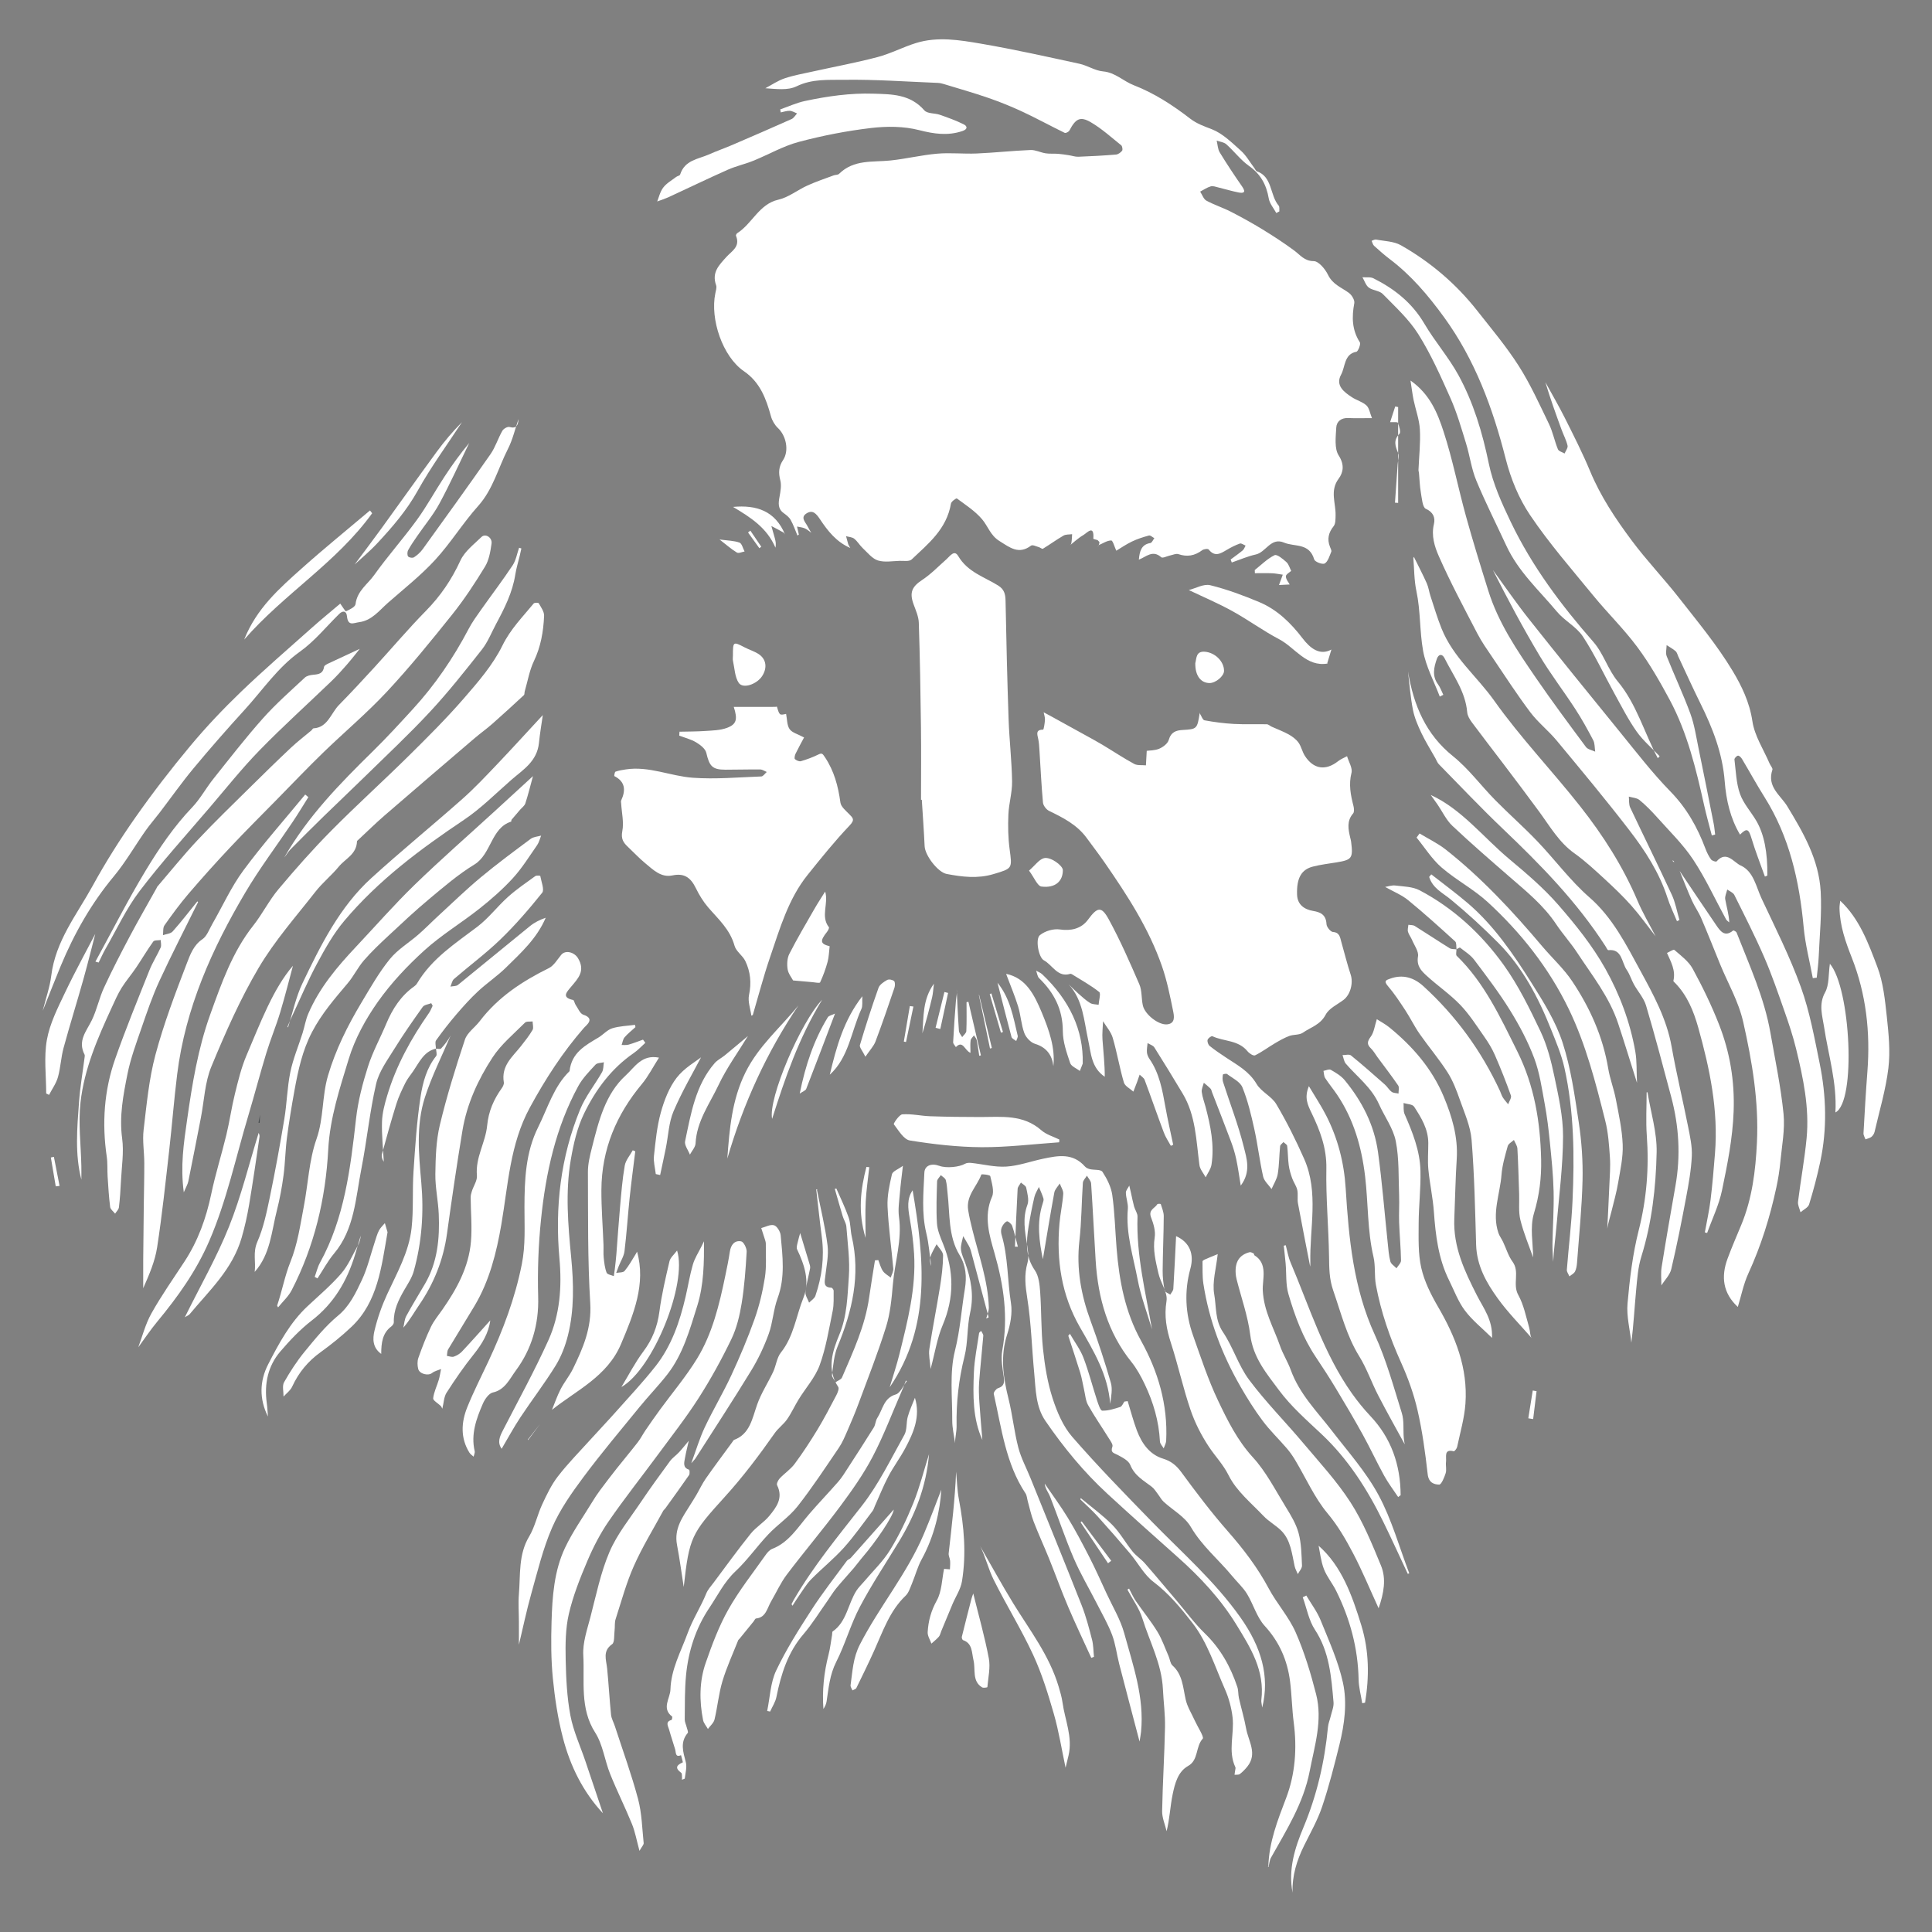 <?xml version="1.0" encoding="utf-8"?>
<!-- Generator: Adobe Illustrator 16.0.3, SVG Export Plug-In . SVG Version: 6.00 Build 0)  -->
<!DOCTYPE svg PUBLIC "-//W3C//DTD SVG 1.1//EN" "http://www.w3.org/Graphics/SVG/1.1/DTD/svg11.dtd">
<svg version="1.1" id="Layer_1" xmlns="http://www.w3.org/2000/svg" xmlns:xlink="http://www.w3.org/1999/xlink" x="0px" y="0px"
	 width="5000px" height="5000px" viewBox="0 0 5000 5000" enable-background="new 0 0 5000 5000" xml:space="preserve">
<rect x="0" y="0" width="5000" height="5000" fill="#808080" stroke="none"/>
<path fill="#FFFFFF" d="M1128.433,2713.858c0.233,6.535,3.203,15.583,0.262,19.283c-24.307,30.418-34.563,68.102-40.218,104.939
	c-9.868,64.158-14.044,129.434-18.348,194.397c-3.218,48.486,0.358,97.639-4.927,145.758
	c-6.87,62.479-37.926,116.235-63.515,171.841c-13.799,29.983-25.025,61.973-32.623,94.322c-4.548,19.378-5.605,43.082,17.559,59.491
	c-0.061-28.565,3.255-53.986,25.8-70.799c3.181-2.342,6.887-7.215,6.776-10.791c-0.937-31.733,12.119-57.953,27.058-83.84
	c9.05-15.651,19.701-31.261,24.524-48.531c20.989-74.913,26.446-152.014,19.537-229.495c-6.573-73.858-13.63-148.238,8.99-219.352
	c17.66-55.427,44.302-107.611,66.925-161.232c-5.944,11.234-14.629,23.063-24.551,33.569c-2.374,2.498-8.909,0.563-13.5,0.668
	c-0.043-7.325-2.977-16.997,0.328-21.582c16.637-23.27,34.225-45.867,52.741-67.463c17.8-20.771,36.185-41.21,56.057-59.669
	c23.19-21.541,49.688-39.176,72.25-61.382c38.75-38.153,79.601-74.789,102.77-128.845c-14.995,5.11-28.887,11.99-40.812,21.649
	c-62.256,50.402-123.909,101.667-186.194,152.037c-4.813,3.917-12.952,3.085-19.582,4.469c2.924-6.62,4.234-15.376,9.042-19.532
	c40.001-34.559,82.531-66.036,120.574-102.82c38.541-37.235,74.079-78.365,107.868-120.598c6.117-7.644-2.367-28.774-5.003-43.491
	c-0.139-0.773-9.839-1.75-13.031,0.579c-23.812,17.264-48.274,33.866-70.262,53.553c-27.471,24.602-50.525,55.374-79.545,77.417
	c-56.966,43.315-117.384,81.613-156.106,146.715c-1.742,2.93-4.389,5.561-7.124,7.488c-33.99,23.949-56.145,57.721-72.482,96.806
	c-15.542,37.206-35.237,72.8-47.403,111.146c-13.839,43.546-25.638,88.827-30.776,134.329
	c-14.551,129.324-29.992,257.76-93.379,373.058c-6.143,11.194-9.159,24.353-13.65,36.571c2.423,1.32,4.837,2.649,7.249,3.961
	c14.19-21.572,26.528-44.921,42.919-64.392c52.958-62.914,55.767-143.763,70.732-219.886
	c14.276-72.68,21.421-147.066,38.052-219.042c7.427-32.164,28.976-61.219,46.679-89.922c23.145-37.46,48.352-73.566,73.864-109.289
	c4.156-5.82,14.579-6.579,22.106-9.697c1.21,2.214,2.423,4.407,3.644,6.635c-3.053,6.127-5.41,12.848-9.27,18.373
	c-46.095,65.962-85.144,136.075-108.603,214.889c-6.479,21.75-12.546,44.63-13.198,67.157c-1.03,34.353,2.847,68.85,4.63,103.29
	c-4.396-6.557-6.39-13.928-4.669-20.145c11.854-43.339,23.822-86.653,37.198-129.479c5.872-18.785,14.502-36.719,23.193-54.305
	c5.146-10.476,12.814-19.564,19.458-29.189C1084.95,2749.625,1097.007,2720.684,1128.433,2713.858L1128.433,2713.858z
	 M3769.512,2456.97c-5.983-0.914-12.957-0.027-17.797-3.013c-30.312-18.775-60.022-38.636-90.29-57.51
	c-4.529-2.821-10.97-2.156-16.519-3.114c-0.496,6.067-2.591,12.586-1.082,18.001c2.064,7.419,7.36,13.737,10.385,20.952
	c5.971,14.224,17.756,30.011,15.566,42.885c-4.25,24.839,8.721,37.492,22.038,49.733c28.37,26.04,60.463,47.816,87.172,75.524
	c23.533,24.443,42.368,54.184,62.208,82.422c10.423,14.844,20.155,30.676,27.471,47.427c15.038,34.38,28.892,69.455,41.563,104.938
	c2.057,5.766-4.494,14.997-7.068,22.64c-4.704-5.867-9.917-11.389-13.946-17.762c-3.163-4.991-4.673-11.127-7.235-16.613
	c-48.585-104.842-114.859-195.122-198.125-271.11c-25.014-22.825-53.9-31.41-86.313-19.557c-9.386,3.438-17.543,5.311-5.821,18.91
	c16.742,19.398,31.064,41.345,45.307,63.031c12.957,19.732,23.351,41.433,36.79,60.73c23.57,33.722,50.267,65.076,72.439,99.744
	c13.836,21.604,23.366,46.845,32.03,71.567c11.865,33.838,27.343,68.173,30.176,103.293c7.248,90.126,9.104,180.771,11.728,271.257
	c1.582,54.726,26.824,98.542,56.129,139.177c26.326,36.498,58.213,68.453,87.645,102.403c-4.667-6.025-3.603-17.042-6.402-26.791
	c-8.281-28.745-14.201-59.467-28.317-84.788c-15.582-27.949,4.651-59.554-14.713-85.934c-10.999-14.98-16.559-34.468-24.829-51.785
	c-3.768-7.915-9.333-15.063-12.056-23.313c-16.925-50.987,4.352-100.007,8.2-149.871c1.952-25.086,9.335-49.887,16.104-74.242
	c1.798-6.464,10.481-10.737,16.006-15.999c3.163,7.495,8.622,14.857,9.038,22.506c2.237,39.042,3.148,78.175,4.512,117.265
	c0.818,22.596-2.021,46.239,3.273,67.555c8.515,34.186,22.462,66.838,32.826,96.615c0-35.537-8.64-77.93,2.165-113.7
	c14.088-46.677,19.712-92.826,18.646-139.929c-2.242-97.244-17.318-190.366-61.543-279.291
	c-44.335-89.145-85.692-178.582-157.003-247.642c-2.728-2.653-0.527-11.097-0.608-16.849c3.226-1.511,8.055-5.287,9.485-4.153
	c12.714,9.956,27.07,18.897,36.723,31.732c32.047,42.581,64.536,85.141,92.659,130.621c24.125,38.978,46.128,80.454,62.374,123.674
	c14.073,37.421,19.837,78.612,27.225,118.584c6.063,32.718,10.039,65.994,13.341,99.22c4.212,42.252,8.666,84.62,9.637,127.032
	c1.021,44.978-2.194,90.031-2.969,135.084c-0.273,15.727,1.199,31.496,1.878,47.231c1.454-31.261,5.905-62.402,8.585-93.695
	c6.574-76.965,16.669-154.003,16.93-231.045c0.192-51.716-11.765-104.029-22.434-155.111c-8.29-39.721-18.636-80.251-35.711-116.335
	c-28.139-59.366-57.577-119.395-95.26-171.974c-58.18-81.194-130.858-147.707-217.641-193.439
	c-18.474-9.739-41.762-9.79-63.065-12.461c-9.08-1.127-18.696,2.468-26.322,3.646c21.972,12.401,42.908,20.665,59.827,34.507
	c41.575,33.971,81.533,70.234,121.391,106.498C3769.828,2439.833,3768.453,2449.922,3769.512,2456.97L3769.512,2456.97z
	 M2840.588,1397.805c1.638,1.693,3.27,3.385,4.907,5.084c-0.568,2.736-1.092,5.471-1.599,8.225c-1.32,1.744-2.624,3.485-3.933,5.228
	c1.237-1.867,2.501-3.732,3.721-5.597c10.707-4.49,21.404-11.973,32.157-12.028c4.171-0.027,8.462,16.607,13.107,26.513
	c11.31-6.752,25.365-16.512,40.508-23.766c14.066-6.758,29.087-11.578,44.087-15.561c3.855-1.025,9.218,4.436,13.902,6.908
	c-3.392,4.351-6.299,11.905-10.178,12.521c-24.014,3.798-27.955,22.095-29.915,43.07c18.95-7.398,35.737-26.062,57.742-6.384
	c3.85,3.449,15.293-2.902,23.276-4.523c7.142-1.448,15.215-5.51,21.349-3.399c22.501,7.73,42.229,4.319,61.444-10.083
	c4.255-3.186,14.89-4.597,17.035-1.849c15.717,19.992,30.546,10.463,46.446,1.053c10.908-6.47,22.33-12.359,34.129-16.525
	c3.938-1.388,9.821,3.365,14.803,5.31c-2.386,4.145-3.955,9.383-7.321,12.234c-10.071,8.44-20.834,15.89-31.354,23.733
	c0.963,2.58,1.935,5.164,2.907,7.744c20.726-7.081,41.049-16.112,62.236-20.731c26.252-5.733,38.897-45.248,73.098-30.719
	c27.326,11.617,65.094-0.144,78.006,43.478c1.91,6.451,21.338,13.939,27.245,10.474c8.394-4.909,12.349-19.294,16.904-30.237
	c1.282-3.08-1.594-8.479-3.219-12.519c-8.101-20.312-3.879-37.086,9.49-53.883c5.052-6.349,4.681-18.518,4.911-28.117
	c0.749-31.548-15.377-63.274,7.949-94.665c11.883-15.982,15.722-35.978,0.021-60.163c-11.325-17.466-7.62-47.889-6.212-72.25
	c0.931-16.253,13.593-25.302,30.783-24.517c19.074,0.854,38.189,0.192,61.59,0.192c-5.199-12.735-7.015-26.139-14.246-32.778
	c-10.463-9.579-25.422-13.308-37.491-21.207c-20.457-13.37-43.561-30.418-28.124-58.593c10.983-20.076,7.5-53.267,39.598-59.149
	c4.482-0.826,11.772-20.089,8.995-24.364c-20.58-31.869-21.208-65.313-14.438-101.475c1.408-7.564-6.166-20.418-13.066-25.727
	c-19.137-14.717-42.463-21.69-54.959-47.503c-7.4-15.292-24.368-35.437-37.113-35.482c-23.957-0.081-34.704-15.835-50.477-27.504
	c-26.269-19.435-53.666-37.281-81.415-54.269c-26.935-16.482-54.552-31.813-82.537-46.16
	c-20.629-10.578-42.922-17.535-63.265-28.636c-7.225-3.933-10.836-15.336-16.101-23.33c9.044-4.682,17.733-10.751,27.263-13.537
	c5.888-1.722,13.147,1.127,19.619,2.688c17.716,4.273,35.238,9.765,53.093,13.155c11.203,2.134,19.805,0.594,8.913-15.078
	c-20.122-29.008-39.778-58.485-58.232-88.733c-5.113-8.438-5.387-20.251-7.909-30.521c8.435,3.03,18.583,3.841,24.948,9.499
	c20.283,18.051,37.261,40.95,59.044,56.301c29.516,20.789,44.588,47.807,50.8,83.951c2.3,13.387,12.789,25.169,19.537,37.683
	c2.636-1.419,5.276-2.833,7.918-4.256c-0.466-5.024,0.868-11.838-1.705-14.79c-23.086-26.51-15.806-74.925-56.396-88.817
	c-2.628-0.907-4.208-5.27-6.299-8.011c-11.621-15.362-21.378-33.097-35.301-45.552c-23.364-20.895-47.26-44.571-74.945-55.335
	c-20.014-7.776-38.771-14.092-56.509-27.755c-45.373-34.962-92.674-65.716-146.31-86.536
	c-26.205-10.179-47.465-32.748-78.563-35.416c-20.823-1.788-40.523-15.307-61.409-19.831
	c-84.748-18.356-169.428-37.367-254.761-51.955c-55.506-9.49-112.341-18.981-168.214-1.678
	c-33.598,10.401-65.525,27.373-99.384,36.313c-55.5,14.644-111.99,25.036-168.014,37.463c-24.364,5.401-49.101,9.717-72.756,17.686
	c-17.364,5.855-33.208,16.833-49.732,25.526c28.451,1.89,57.96,6.167,80.852-4.982c40.468-19.725,82.287-16.243,122.965-16.84
	c80.792-1.191,161.707,4.822,242.56,8.012c4.914,0.195,9.932,1.273,14.69,2.727c38.798,11.838,77.845,22.883,116.209,36.15
	c29.976,10.359,59.553,22.324,88.396,35.798c36.77,17.184,72.534,36.832,109.069,54.61c2.757,1.343,10.369-2.579,12.247-6.134
	c15.983-30.366,27.66-37.518,55.498-21.214c28.007,16.391,52.897,38.966,78.585,59.581c2.732,2.22,4.224,11.529,2.279,13.961
	c-3.81,4.796-10.228,9.521-15.867,9.985c-32.439,2.669-64.914,4.436-97.403,5.65c-8.114,0.31-16.31-2.691-24.496-3.925
	c-9.326-1.397-18.667-2.972-28.039-3.68c-10.704-0.793-21.616,0.357-32.174-1.26c-13.197-2.019-26.244-9.106-39.114-8.58
	c-46.373,1.88-92.617,7.009-138.982,9.017c-34.106,1.485-68.546-2.465-102.491,0.485c-40.571,3.526-80.628,13.429-121.188,17.644
	c-45.965,4.78-94.331-3.271-132.754,34.515c-3.214,3.145-9.6,2.337-14.245,4.092c-22.587,8.46-45.524,16.114-67.528,26.081
	c-25.532,11.558-49.09,30.818-75.472,36.769c-49.788,11.236-67.861,62.344-106.341,86.675c-1.789,1.128-3.838,5.198-3.226,6.708
	c11.717,28.443-11.024,39.438-24.557,54.551c-18.53,20.705-38.958,39.749-26.872,73.47c2.103,5.866-0.594,14.049-2.021,20.941
	c-13.95,66.97,18.875,163.798,73.921,201.473c41.643,28.488,57.352,70.423,70.066,116.827c3.07,11.155,9.945,22.699,18.124,30.371
	c21.206,19.885,29.359,58.68,13.13,82.897c-11.426,17.054-12.101,32.761-7.08,52.413c3.316,12.992,0.549,28.436-1.978,42.263
	c-3.056,16.681-4.808,31.398,10.738,42.557c6.774,4.872,14.114,10.524,18.156,17.748c7.053,12.626,11.772,26.742,17.46,40.237
	c1.205-0.82,2.401-1.627,3.605-2.449c-1.558-6.931-3.109-13.866-4.669-20.802c6.786,1.516,13.933,2.038,20.262,4.759
	c5.958,2.559,11.058,7.433,16.526,11.263l0.472,1.068l-0.201-0.669c-3.079-5.258-6.573-10.296-9.147-15.807
	c-5.389-11.559-21.298-24.416-2.055-35.43c14.729-8.44,23.621,1.004,33.571,15.98c19.744,29.727,42.129,58.597,78.379,74.329
	c-2.964-5.349-4.602-7.404-5.327-9.8c-2.055-6.831-3.727-13.794-5.579-20.725c7.161,2.039,15.677,2.185,21.163,6.575
	c8.542,6.85,14.387,17.38,22.514,24.962c12.287,11.472,24.188,26.748,38.75,31.262c17.43,5.392,37.495,1.543,56.401,1.035
	c10.552-0.29,24.63,2.3,31.009-3.742c42.784-40.672,90.328-78.087,101.627-144.494c0.936-5.521,13.671-14.496,15.309-13.259
	c22.508,16.713,46.797,32.259,65.009,53.595c15.322,17.916,21.617,41.827,44.669,56.278c27.555,17.246,50.329,36.118,82.197,12.242
	c3.936-2.958,13.364,2.034,20.14,3.825c3.726,1.009,8.555,5.438,10.662,4.162c17.962-10.91,35.065-23.501,53.215-33.959
	c6.258-3.594,14.829-2.584,22.318-3.688c-0.603,7.984-0.546,16.147-2.173,23.896c-0.72,3.461-4.87,6.094-4.902,6.139
	c10.035-7.899,22.227-19.724,36.294-27.841c8.741-5.052,28.607-28.583,25.649,9.472
	C2829.403,1395.03,2836.717,1396.568,2840.588,1397.805L2840.588,1397.805z M3030.154,2965.41c2.018-0.899,4.022-1.805,6.067-2.71
	c-6.779-32.488-14.258-64.839-20.108-97.536c-7.838-43.739-15.46-87.3-41.06-124.357c-3.397-4.869-6.223-11.176-6.78-17.083
	c-0.743-7.949,0.974-16.153,1.645-24.248c5.985,3.713,14.14,5.869,17.621,11.392c24.98,39.404,49.237,79.339,73.282,119.426
	c33.888,56.44,34.892,121.584,43.324,184.948c1.487,11.122,10.551,21.125,16.105,31.64c5.188-10.831,13.293-21.165,15.088-32.633
	c7.917-51.189-2.453-100.692-15.361-149.701c-3.383-12.875-8.306-25.538-9.878-38.637c-0.907-7.497,3.438-15.794,5.416-23.736
	c5.846,5.072,12.009,9.765,17.388,15.326c2.206,2.255,2.729,6.369,3.979,9.627c16.445,42.534,33.161,84.969,49.155,127.713
	c5.498,14.66,10.091,29.901,13.382,45.302c4.44,20.772,7.254,41.934,11.643,68.249c27.221-36.446,15.127-70.831,7.767-100.482
	c-14.126-56.932-35.587-111.816-53.556-167.704c-1.872-5.814-1.348-12.83-0.467-19.053c0.168-1.183,8.585-3.273,10.875-1.553
	c14.027,10.801,33.633,19.633,39.711,34.553c13.927,34.317,22.691,71.38,30.779,108.01c8.979,40.601,13.684,82.282,22.86,122.821
	c2.713,11.927,14.244,21.571,21.75,32.265c5.543-12.956,13.811-25.417,16.04-39.005c3.888-23.587,3.69-47.891,6.106-71.812
	c0.394-3.867,5.586-7.171,8.562-10.736c3.384,3.287,9.256,6.229,9.728,9.937c2.089,16.551,1.815,33.462,4.041,49.988
	c1.55,11.536,5.026,22.96,8.92,33.92c3.662,10.303,10.754,19.476,13.122,29.977c2.501,11.034-0.248,23.351,1.799,34.591
	c10.205,55.372,21.275,110.567,31.622,163.803c0.123-2.013,0.568-5.777,0.457-9.517c-2.229-89.979,22.427-182.207-15.995-269.146
	c-21.454-48.562-45.263-96.285-72.098-141.594c-12.242-20.68-38.83-31.739-51.071-52.403c-19.576-32.973-49.491-48.66-78.186-67.686
	c-14.724-9.764-29.462-19.618-43.311-30.709c-3.688-2.938-6.546-11.292-5.271-15.694c1.271-4.322,9.863-10.606,12.479-9.387
	c29.872,14.041,66.761,9.348,90.954,39.034c4.593,5.636,15.225,12.486,19.501,10.408c17.633-8.563,33.671-20.757,50.726-30.803
	c12.156-7.18,24.564-14.352,37.59-19.254c11.499-4.3,26.103-2.017,35.621-8.672c20.093-14.097,44.713-19.947,58.685-46.381
	c8.854-16.76,30.234-26.151,46.33-38.387c17.916-13.614,25.532-43.859,18.431-65.292c-9.149-27.689-16.123-56.208-24.123-84.319
	c-3.42-12.038-4.213-24.909-21.658-26.066c-6.262-0.428-16.44-12.901-16.799-20.319c-1.234-24.947-16.028-31.036-34.534-34.146
	c-22.973-3.86-40.708-16.419-41.617-41.858c-1.553-43.67,11.479-65.347,40.764-72.893c20.162-5.193,40.985-7.636,61.521-10.991
	c39.82-6.483,42.982-10.861,37.515-53.726c-0.444-3.509-1.503-6.942-2.316-10.396c-5.108-21.845-9.385-43.144,7.588-62.52
	c3.208-3.646,2.406-13.167,0.869-19.229c-7.197-28.274-12.792-55.554-5.129-85.804c3.146-12.349-7.244-28.591-11.483-43.063
	c-7.714,4.208-16.107,7.4-22.981,12.807c-32.335,25.471-63.75,21.131-86.195-13.727c-6.781-10.531-9.271-24.335-16.525-34.341
	c-6.393-8.828-15.98-15.862-25.409-21.12c-14.058-7.828-29.249-13.327-43.877-19.961c-4.331-1.96-8.431-6.186-12.692-6.3
	c-28.453-0.638-57.02,0.647-85.434-0.886c-25.365-1.371-50.752-4.773-75.76-9.347c-4.806-0.862-8.068-11.376-11.967-17.47
	c-0.192-0.329,0.343-1.142,0.54-1.75c-0.346,0.124-0.676,0.248-1.009,0.362c-6.434,41.115-7.043,41.716-44.188,43.867
	c-16.787,0.986-29.928,4.92-36.008,25.85c-2.728,9.509-14.759,18.421-24.455,22.562c-11.499,4.924-25.035,4.444-32.437,5.543
	c-0.732,13.241-1.404,25.403-2.079,37.576c-10.294-1.074-22.006,0.842-30.591-3.815c-27.977-15.227-54.702-33.084-82.129-49.485
	c-15.962-9.544-32.33-18.319-48.58-27.305c-28.636-15.832-57.27-31.61-85.934-47.383c-5.795-3.186-11.66-6.235-17.466-9.34
	c1.236,6.401,3.713,12.886,3.375,19.179c-0.5,9.063-3.102,25.793-4.807,25.788c-19.851-0.005-15.238,11.81-12.563,24.323
	c2.009,9.418,2.479,19.259,3.108,28.95c2.914,45.141,4.97,90.367,9.104,135.37c0.718,7.768,8.563,17.973,15.571,21.412
	c36.338,17.716,72.278,35.567,97.706,70.373c15.705,21.473,31.905,42.53,47.02,64.437
	c57.879,83.815,113.706,169.266,147.817,267.702c12.851,37.063,20.697,76.276,28.603,115.021
	c2.68,13.175,6.603,32.921-15.454,35.079c-22.123,2.2-57.655-25.607-62.813-49.118c-3.928-17.979-2.008-38.304-8.993-54.478
	c-24.618-56.93-49.57-113.994-79.137-168.08c-19.018-34.814-29.41-32.328-53.878,0.897c-17.482,23.766-44.802,29.296-72.377,25.203
	c-16.762-2.486-38.577,3.799-52.014,14.673c-12.279,9.918-3.434,57.804,10.251,65.131c22.439,12.045,35.638,45.159,68.044,35.067
	c1.41-0.436,3.449,0.285,4.831,1.127c23.766,14.846,48.442,28.39,70.407,45.816c4.635,3.688-0.819,21.751-1.588,33.156
	c-7.452-1.427-15.917-0.964-22.096-4.735c-10.715-6.569-20.218-15.489-29.843-23.929c-8.741-7.679-16.992-16.041-25.455-24.102
	c37.218,40.499,39.443,93.982,50.268,143.396c7.599,34.816,8.201,72.19,43.009,95.541c0.234-32.481-3.659-64.431-5.865-96.497
	c-1.074-15.621,0.874-31.489,1.458-47.229c8.58,14.257,20.492,27.409,25.076,42.97c11.136,37.987,17.656,77.517,28.831,115.495
	c2.865,9.716,16.134,15.968,24.612,23.805c3.219-8.363,6.529-16.697,9.65-25.104c2.312-6.243,4.4-12.591,6.562-18.898
	c4.396,4.478,10.831,8.078,12.901,13.558c16.935,45.251,32.686,90.994,49.678,136.221
	C3016.435,2943.143,3023.985,2953.979,3030.154,2965.41L3030.154,2965.41z M4430.172,2162.125c2.868-0.791,5.748-1.548,8.635-2.311
	c-1.248-9.422-1.979-18.957-3.812-28.246c-12.84-64.803-25.671-129.606-39.03-194.286c-6.267-30.319-10.741-61.583-21.254-90.247
	c-18.484-50.441-41.477-98.998-61.358-148.893c-3.219-8.078-0.248-18.953-0.141-28.536c7.841,5.115,16.218,9.566,23.296,15.693
	c3.563,3.08,4.811,9.22,7.055,14.033c19.073,40.542,37.453,81.506,57.355,121.583c31.465,63.466,56.969,128.632,62.637,201.33
	c3.799,48.647,14.54,95.578,39.627,137.733c17.972-17.766,22.3-15.033,29.922,10.32c10.011,33.288,22.858,65.605,34.497,98.341
	c2.063-0.879,4.157-1.786,6.223-2.646c0.907-59.843-8.17-107.114-28.638-141.948c-13.837-23.523-33.28-44.479-42.2-69.766
	c-9.722-27.617-10.541-58.891-14.233-88.712c-0.379-3.063,5.637-9.529,9.146-9.93c3.215-0.36,8.073,4.635,10.391,8.518
	c19.543,32.68,37.822,66.301,58.084,98.475c64.342,102.157,90.465,216.771,101.529,337.327c4.055,44.222,15.521,87.665,23.6,131.459
	c3.404-0.358,6.779-0.763,10.19-1.143c1.771-18.11,4.345-36.195,5.108-54.328c2.411-56.025,8.218-112.341,5.17-168.069
	c-4.619-83.461-44.975-152.795-86.623-221.428c-17.156-28.292-53.285-49.97-38.37-94.354c1.349-3.988-4.993-10.744-7.41-16.383
	c-15.521-36.247-38.771-71.221-44.38-109.178c-7.33-49.516-28.289-92.25-51.445-130.69
	c-40.131-66.675-90.205-126.81-138.033-187.996c-39.806-50.888-84.514-97.489-123.066-149.317
	c-41.403-55.611-80.184-113.501-107.565-179.345c-19.477-46.844-42.484-92.065-65.16-137.289
	c-15.802-31.554-33.642-61.947-50.574-92.862c12.614,42.068,27.187,82.556,41.973,122.941c5.099,13.856,12.168,27.06,15.515,41.315
	c1.345,5.749-4.873,13.493-7.687,20.328c-5.95-3.563-15.109-5.627-17.303-10.947c-8.774-21.399-13.231-44.986-23.209-65.595
	c-24.618-50.896-48.112-102.985-78.18-150.144c-32.101-50.324-70.657-96.083-107.461-142.865
	c-55.203-70.147-121.667-126.26-197.183-169.188c-18.746-10.658-42.903-10.701-64.686-14.953c-3.493-0.686-7.583,2.146-11.404,3.349
	c2.1,4.398,3.221,10.025,6.479,12.98c13.198,11.971,26.592,23.771,40.687,34.466c54.91,41.632,98.824,93.08,140.403,150.345
	c79.839,109.913,125.88,234.622,159.232,365.626c13.655,53.656,34.529,103.756,63.443,146.584
	c49.516,73.375,107.796,140.148,163.724,208.479c36.992,45.238,78.993,86.08,113.813,133.01
	c31.531,42.523,58.451,89.422,83.774,136.614c45.431,84.736,68.02,178.515,89.002,272.661
	C4416.126,2110.27,4423.497,2136.107,4430.172,2162.125L4430.172,2162.125z M2558.65,3409.271c-2.095,1.068-4.179,2.1-6.295,3.18
	c2.368-9.659,7.042-19.408,6.741-28.968c-2.284-69.768-26.034-134.516-42.563-200.978c-4.186-16.764-8.212-33.685-10.918-50.781
	c-5.929-37.443,22.874-61.227,34.089-91.962c0.663-1.797,22.363,0.732,23.119,4.085c3.917,17.476,10.842,39.269,4.539,53.366
	c-22.695,50.823-6.112,102.057,6.47,146.033c24.033,83.934,35.856,165.249,20.084,251.68c-3.922,21.477,0.413,45.22,3.688,67.448
	c2.277,15.693,1.042,25.32-14.869,30.318c-4.785,1.51-11.766,10.836-10.852,14.832c20.089,88.357,30.824,180.195,82.141,257.314
	c3.66,5.511,3.933,13.539,5.854,20.352c4.979,17.701,8.691,35.953,15.286,52.938c12.479,32.312,26.976,63.729,39.966,95.826
	c16.754,41.495,31.904,83.747,49.411,124.855c18.897,44.379,39.707,87.84,59.701,131.725c2.299-0.91,4.618-1.824,6.912-2.746
	c-1.542-14.825-1.303-30.175-4.984-44.368c-7.75-30.014-15.566-60.285-26.858-88.922
	c-43.349-109.955-88.044-219.333-132.285-328.916c-10.703-26.508-24.564-52.046-31.718-79.563
	c-10.674-41.136-14.885-84.135-25.161-125.426c-13.853-55.827-22.024-110.309-3.546-167.39c8.2-25.297,13.855-54.928,9.777-80.628
	c-9.337-58.9-7.254-119.574-24.368-177.203c-1.681-5.639-1.866-13.198,0.295-18.426c2.686-6.452,7.715-13.579,13.386-16.061
	c2.788-1.228,11.951,6.323,13.768,11.634c6.017,17.512,9.982,35.806,14.752,53.818c-2.489,0.07-4.939,0.119-7.443,0.151
	c2.173-49.853,4.085-99.723,6.85-149.555c0.33-5.652,5.599-10.995,8.573-16.475c4.73,4.375,12.57,8.033,13.612,13.241
	c2.914,14.541,7.904,31.799,3.22,44.228c-13.104,34.852-6.459,68.187-1.147,102.53c2.412,15.597,5.463,33.067,1.334,47.444
	c-9.032,31.495-5.586,60.364-0.547,92.396c10.105,63.911,11.796,129.271,17.953,193.938c4.01,42.337,3.8,86.396,28.824,122.891
	c47.188,68.834,99.714,132.773,160.332,188.58c60.018,55.263,120.808,109.521,181.707,163.674
	c58.124,51.687,111.376,108.329,152.774,176.024c35.996,58.847,73.573,118.029,64.091,194.407c-0.559,4.373,0.962,9.01,2.238,19.501
	c20.022-80.647-2.07-156.722-56.547-233.703c-66.434-93.879-151.177-167.561-229.722-248.258
	c-69.772-71.678-139.78-143.334-205.56-219.072c-23.519-27.064-39.344-64.474-50.785-100.035
	c-13.063-40.591-20.084-84.052-24.636-126.89c-5.22-49.037-3.888-98.792-7.4-148.09c-1.357-18.951-3.637-41.159-13.593-55.493
	c-25.237-36.264-22.637-74.646-16.196-114.469c4.09-25.294,9.05-50.47,14.836-75.365c2.117-9.154,7.698-17.438,11.695-26.072
	c4.033,9.857,8.635,19.516,11.766,29.688c1.164,3.695-0.545,8.835-1.899,12.956c-16.519,50.638-8.444,100.431,0.411,144.271
	c9.162-54.315,18.731-113.489,29.594-172.404c1.543-8.49,9.27-15.688,14.14-23.478c3.216,9,9.633,18.266,9.003,26.964
	c-1.806,25.549-7.497,50.752-9.732,76.282c-8.358,95.413,5.149,185.52,53.115,269.021c35.204,61.307,72.488,122.54,78.092,198.128
	c2.466-18.596,6.521-38.073,1.73-54.663c-15.545-53.806-32.924-107.102-52.213-159.521c-24.83-67.395-37.46-135.586-29.146-208.466
	c5.63-49.478,5.512-99.701,8.934-149.49c0.446-6.4,6.847-12.34,10.506-18.495c3.744,6.742,10.368,13.259,10.842,20.25
	c4.482,66.469,7.568,133.038,11.759,199.534c6.08,97.1,31.485,186.398,92.316,261.987c13.937,17.314,25.082,37.761,34.827,58.224
	c22.067,46.373,36.542,95.32,39.208,147.83c0.321,6.149,6.334,11.989,9.72,17.943c2.23-6.602,6.078-13.121,6.416-19.84
	c4.644-93.672-21.156-179.685-65.019-258.721c-41.334-74.447-56.49-155.1-63.291-239.01c-3.719-46.02-4.768-92.436-11.164-137.998
	c-2.975-21.098-13.671-42.211-25.323-60.016c-4.538-6.943-21.403-4.375-32.449-7.016c-4.647-1.102-9.895-3.4-13.062-6.986
	c-31.273-35.493-69.537-28.14-107.692-20.138c-31.974,6.689-63.557,18.397-95.697,20.443c-29.836,1.91-60.198-6.211-90.363-9.442
	c-5.394-0.575-11.846-0.521-16.358,2.084c-15.093,8.721-48.331,12.106-66.681,5.438c-20.934-7.616-37.911-0.576-38.712,17.66
	c-2.307,52.294-7.567,104.557,5.039,156.676c6.692,27.646,8.591,56.568,12.654,84.937c-3.07-7.891-4.397-17.015-1.815-24.635
	c3.774-11.153,10.356-21.224,15.756-31.756c5.926,9.627,16.892,19.276,16.805,28.831c-0.195,27.393-3.715,54.947-8.06,82.035
	c-8.598,53.614-19.372,106.842-27.518,160.557c-2.229,14.609,1.723,30.268,3.261,51.494c11.412-42.669,17.084-80.08,31.224-113.474
	c30.121-71.191,29.698-140.378,0.831-211.044c-6.896-16.861-14.497-34.781-15.598-52.652c-2.262-36.003-0.718-72.303,0.358-108.447
	c0.163-5.486,6.299-10.768,9.655-16.136c4.418,4.183,11.337,7.593,12.792,12.738c3.074,10.892,3.364,22.702,4.678,34.163
	c6.274,54.173,1.359,111.059,30.946,159.75c16.736,27.534,18.901,57.078,13.842,87.544c-8.834,53.285-12.243,106.843-25.702,160.285
	c-14.317,56.734-6.63,119.973-6.996,180.382c-0.117,19.586,4.724,39.224,7.293,58.833c-0.145-14.302,4.219-29.725,3.945-45.043
	c-1.069-60.896,5.563-120.181,20.458-179.349c9.192-36.569,6.301-76.501,14.63-113.451c10.296-45.636,1.995-87.116-12.807-128.873
	c-4.124-11.634-10.014-23.226-11.026-35.223c-0.926-11.03,3.637-22.532,5.782-33.855c4.873,8.243,9.867,16.389,14.513,24.768
	c2.112,3.834,4.011,7.955,5.156,12.209C2527.774,3293.805,2543.196,3351.547,2558.65,3409.271L2558.65,3409.271z M1944.476,2628.547
	c1.243-0.544,2.485-1.073,3.733-1.619c14.675-49.707,27.727-100.057,44.468-148.982c25.497-74.573,47.493-151.517,97.205-213.457
	c35.092-43.744,70.358-87.6,108.749-127.963c14.707-15.45,8.608-19.705-1.304-29.934c-8.63-8.869-20.864-18.732-22.34-29.574
	c-5.765-42.346-16.183-81.497-39.884-117.127c-6.624-9.959-7.972-11.747-17.71-6.981c-14.306,7.015-29.354,12.564-44.568,17.015
	c-4.579,1.337-11.58-1.833-15.597-5.363c-1.862-1.609-0.391-9.699,1.568-13.741c7.563-15.535,15.939-30.573,22.13-42.264
	c-16.396-8.93-30.89-12.212-37.491-21.683c-6.941-10.011-6.323-25.956-9.041-39.342c-17.028,3.854-16.997,3.85-23.711-18.601
	c-0.101-0.362-3.199,0.461-4.88,0.461c-35.249,0.034-70.497,0.028-106.826,0.028c10.373,32.207,7.32,45.039-17.648,54.313
	c-17.432,6.496-37.154,6.685-55.955,8.018c-22.229,1.573-44.55,1.342-66.799,1.895c-0.245,3.379-0.482,6.758-0.73,10.128
	c14.697,5.584,30.323,9.388,43.764,17.414c10.54,6.29,23.795,16.371,26.329,27.275c7.972,34.422,15.437,43.466,49.298,43.492
	c30.1,0.028,60.209-0.936,90.306-0.596c5.617,0.061,11.193,4.228,16.792,6.53c-4.692,4.001-9.267,11.388-14.089,11.544
	c-59.104,2.144-118.542,7.648-177.34,3.354c-57.879-4.203-113.712-30.782-173.401-21.54c-8.982,1.371-18.073,2.837-26.625,5.822
	c-2.063,0.725-3.678,11.07-2.976,11.419c27.927,14.199,30.151,36.088,17.71,63.024c-0.992,2.151-0.204,5.321-0.048,7.967
	c1.407,23.889,7.375,48.813,2.968,71.427c-3.929,20.307,2.908,29.833,14.443,40.74c14.985,14.14,29.159,29.405,44.964,42.436
	c20.614,17.002,40.753,37.65,70.307,31.465c29.116-6.094,46.469,3.906,60.552,32.804c8.625,17.71,19.193,35.071,31.811,49.771
	c26.27,30.547,56.521,56.835,68.38,99.484c4.122,14.835,20.953,25.087,27.939,39.648c13.171,27.459,16.183,56.436,9.503,87.905
	C1934.972,2591.632,1942.125,2610.663,1944.476,2628.547L1944.476,2628.547z"/>
<path fill="#FFFFFF" d="M4339.976,2384.028c2.138-1.025,4.278-2.055,6.418-3.07c-6.418-21.811-10.345-44.922-19.72-65.183
	c-35.09-75.79-72.221-150.505-107.814-226.043c-3.77-7.982-2.438-18.691-3.443-28.137c9.354,2.796,20.551,3.107,27.689,8.954
	c16.313,13.437,31.41,28.852,45.636,44.814c31.873,35.797,66.811,69.538,93.306,109.556c32.111,48.474,56.73,102.563,84.847,154.09
	c1.794,3.331,5.538,5.487,8.368,8.201c-0.852-21.327-7.003-40.318-10.383-59.845c-1.351-7.798,3.298-16.804,5.213-25.277
	c6.238,4.593,15.139,7.672,18.293,13.979c26.549,53.297,53.634,106.414,77.378,161.149c19.846,45.761,36.067,93.338,52.697,140.603
	c11.12,31.59,21.813,63.583,29.755,96.187c18.497,75.995,34.836,152.865,27.23,232.086c-5.269,54.822-15.392,109.148-22.16,163.84
	c-1.074,8.673,4.116,18.213,6.41,27.38c7.681-6.744,19.664-12,22.299-20.531c11.238-36.329,20.994-73.333,28.911-110.653
	c18-84.613,15.587-169.785-1.594-253.953c-13.617-66.524-25.839-134.373-48.632-197.513
	c-28.344-78.563-66.049-153.356-101.519-228.832c-14.534-30.964-20.74-70.797-54.161-85.833
	c-18.38-8.273-36.793-39.839-62.462-10.741c-1.561,1.782-11.701-1.36-14.386-5.092c-6.056-8.308-10.818-18.012-14.492-27.864
	c-20.951-55.844-49.008-105.372-90.712-148.024c-46.846-47.891-88.273-101.915-130.964-154.325
	c-78.943-96.858-157.607-194.03-235.309-292.025c-32.445-40.959-62.11-84.368-93.046-126.671
	c38.156,75.337,77.697,149.417,120.563,221.278c28.445,47.655,62.295,91.63,92.529,138.164
	c16.925,26.017,32.116,53.405,46.57,81.087c4.321,8.261,3.516,19.558,5.089,29.471c-8.17-3.932-19.104-5.493-24.015-12.132
	c-43.904-59.104-87.887-118.209-129.644-179.066c-48.306-70.466-96.758-141.305-123.059-225.412
	c-20.083-64.167-39.994-128.433-57.913-193.293c-20.012-72.341-34.413-146.635-57.589-217.731
	c-15.66-48.095-35.181-97.271-85.794-132.761c3.344,21.322,5.059,35.981,8.006,50.334c5.316,25.541,14.848,50.675,16.271,76.382
	c1.909,34.68-2.219,69.739-3.613,104.637c-0.121,2.563,0.997,5.154,1.233,7.767c1.542,16.695,1.953,33.604,4.816,50.037
	c2.646,15.11,4.318,38.877,12.776,42.665c19.57,8.715,25.036,23.253,21.151,39.526c-7.279,30.305,1.884,58.718,12.405,82.615
	c30.133,68.524,65.526,134.428,99.949,200.744c11.188,21.543,25.292,41.466,38.867,61.515
	c32.302,47.762,63.687,96.356,98.229,142.248c20.09,26.724,46.942,47.526,68.3,73.315
	c63.449,76.524,127.181,152.905,187.922,231.853c40.676,52.841,77.445,109.204,98.771,175.121
	C4322.092,2344.318,4331.695,2363.922,4339.976,2384.028L4339.976,2384.028z M3861.323,3462.496
	c2.129-46.847-22.43-77.27-39.177-110.276c-31.659-62.379-61.522-124.759-58.412-198.548c2.179-51.499,2.976-103.094,6.3-154.509
	c3.683-57.297-12.734-110.764-33.45-160.553c-30.306-72.91-81.18-131.111-140.829-179.674c-10.262-8.351-22.09-14.534-32.514-21.275
	c-5.604,17.381-7.346,33.642-15.355,44.657c-9.13,12.535-11.363,19.967,0.163,31.042c6.701,6.43,11.399,15.176,17.06,22.857
	c17.934,24.273,36.385,48.135,53.407,73.088c3.193,4.657,0.688,13.721,0.833,20.77c-5.995-1.349-13.066-1.042-17.711-4.429
	c-6.782-4.926-11.277-13.271-17.688-18.918c-28.867-25.477-57.705-51.011-87.543-75.189c-4.774-3.88-14.495-0.819-21.934-0.956
	c2.729,7.469,3.737,16.639,8.474,22.145c29.492,34.234,66.416,61.337,85.934,105.082c14.313,32.067,36.724,61.95,43.377,95.532
	c9.006,45.619,6.824,93.825,8.651,140.939c0.87,23.125-0.819,46.363,0.029,69.497c1.18,32.761,4.348,65.479,4.874,98.245
	c0.122,6.685-7.594,13.489-11.705,20.264c-5.497-5.846-14.014-10.772-15.873-17.729c-4.071-15.244-5.092-31.459-6.777-47.353
	c-8.28-78.383-14.436-157.098-25.128-235.103c-9.76-71.188-41.867-132.624-86.073-186.382
	c-9.477-11.524-23.226-19.617-36.157-27.013c-4.544-2.608-12.534,1.611-18.963,2.733c1.375,6.279,1.203,13.67,4.4,18.613
	c9.789,15.053,21.327,28.764,31.31,43.661c42.364,63.209,62.97,134.296,72.08,211.062c8.211,69.292,5.611,139.717,21.693,208.219
	c5.459,23.29,1.827,48.847,6.254,72.576c13.011,69.843,35.936,136.059,64.976,200.426c17.835,39.491,32.945,81.297,42.722,123.771
	c12.484,54.18,19.943,109.869,26.245,165.324c2.548,22.529,16.657,26.686,29.791,27.03c5.533,0.156,13.282-18.396,16.781-29.584
	c2.774-8.873-0.361-19.617,0.884-29.241c1.65-12.486-6.446-34.089,19.874-27.436c2.131,0.549,8.021-6.911,8.969-11.415
	c7.812-37.137,18.732-74.146,21.424-111.771c6.552-92.523-25.941-173.456-70.872-250.637c-18.2-31.273-35.365-65.354-43.409-100.661
	c-8.411-36.872-6.894-76.719-6.794-115.268c0.137-45.388,5.815-90.845,4.675-136.146c-1.304-52.182-20.549-99.92-41.106-146.775
	c-3.588-8.184-1.896-18.981-2.641-28.581c9.386,2.995,23.054,2.877,27.408,9.589c18.365,28.279,36.534,57.513,36.608,94.143
	c0.043,22.741-1.978,45.684,0.185,68.179c3.509,36.682,11.697,72.888,14.308,109.603c4.376,61.51,11.766,121.827,39.292,177.268
	c13.087,26.332,23.55,55.028,40.739,77.932C3809.958,3416.794,3835.367,3436.847,3861.323,3462.496L3861.323,3462.496z
	 M2383.596,2069.8c0.685,0.045,1.365,0.082,2.039,0.124c2.484,39.995,5.438,79.966,7.298,119.99
	c1.103,24.304,34.512,67.624,57.07,71.887c40.163,7.577,79.745,12.597,120.637,0.48c50.146-14.858,48.964-14.256,42.234-64.63
	c-3.938-29.527-4.434-59.933-3.181-89.784c1.22-28.635,10.041-57.126,9.583-85.571c-0.854-53.72-7.211-107.304-9.056-161.027
	c-3.55-102.147-5.876-204.352-7.865-306.543c-0.362-17.544-3.57-29.668-19.175-39.399c-36.118-22.522-78.699-34.524-103.384-76.341
	c-10.078-17.054-20.857-0.135-30.057,8.006c-20.772,18.435-40.41,38.922-63.203,53.928c-26.233,17.237-33.369,32.296-22.262,62.799
	c5.666,15.584,13.041,31.778,13.571,47.928c2.957,89.737,4.461,179.581,5.585,269.386
	C2384.231,1943.95,2383.596,2006.877,2383.596,2069.8L2383.596,2069.8z M1268.83,3417.088
	c-23.387,25.91-47.788,53.554-72.938,80.379c-5.738,6.106-13.666,10.823-21.378,13.481c-5.236,1.817-11.934-1.085-17.953-1.882
	c0.991-5.676,0.509-12.352,3.217-16.881c22.512-37.845,45.994-75.076,68.521-112.942c38.34-64.459,56.566-136.905,69.21-210.682
	c17.598-102.753,22.205-207.491,73.797-302.317c40.491-74.401,85.328-143.627,140.098-206.346
	c5.917-6.781,29.794-23.527-2.019-33.933c-8.327-2.732-13.593-16.599-19.844-25.68c-2.646-3.851-3.616-11.772-6.378-12.35
	c-30.486-6.52-16.886-20.208-5.42-33.889c17.951-21.422,38.123-41.211,17.976-74.419c-9.32-15.349-32.306-21.93-43.385-8.448
	c-10.044,12.212-19.12,28.001-32.011,34.36c-68.168,33.672-130.938,74.408-179.049,137.521
	c-12.385,16.247-31.967,29.16-38.067,47.452c-24.156,72.681-47.003,146.155-64.887,220.857
	c-9.771,40.769-11.053,84.503-11.649,126.99c-0.473,34.402,7.292,68.837,8.774,103.39c2.725,63.189-3.124,125.021-35.496,180.603
	c-16.209,27.838-33.182,55.204-48.536,83.546c-4.696,8.679-5.191,19.961-7.604,30.066c16.657-19.07,27.949-39.778,41.153-59.032
	c38.001-55.499,62.491-116.435,71.912-184.75c12.302-88.984,25.28-177.89,39.934-266.458
	c11.498-69.271,40.647-132.011,77.695-188.843c22.357-34.307,55.081-61.038,84.029-90.208c3.989-4.018,13.075-2.283,19.793-3.22
	c0.146,7.454,3.02,16.73-0.083,22.005c-8.773,14.989-19.616,28.688-30.325,42.27c-21.658,27.449-51.289,50.312-44.03,93.442
	c0.753,4.463-2.174,10.593-5.045,14.622c-20.803,29.053-34.502,59.546-38.203,97.726c-4.194,43.272-30.641,81.978-26.384,128.661
	c1.179,12.883-8.628,26.791-12.992,40.381c-1.698,5.268-3.253,10.928-3.215,16.413c0.233,38.024,3.961,76.333,0.77,113.978
	c-5.716,66.927-36.977,123.177-73.813,176.091c-10.229,14.717-21.993,28.68-29.755,44.811
	c-12.451,25.937-22.86,53.069-32.542,80.344c-2.97,8.399-2.669,19.433-0.485,28.322c3.33,13.575,26.145,18.622,35.811,10.892
	c6.546-5.254,15.515-7.069,23.408-10.422c-1.97,9.491-3.272,19.219-6.05,28.435c-4.736,15.888-12.618,31.229-14.379,47.382
	c-0.618,5.723,12.93,13.067,19.8,19.905c1.615,1.594,2.373,4.167,3.911,7.024c3.683-14.73,3.966-30.541,10.969-41.458
	c22-34.278,45.165-67.953,70.489-99.484C1247.822,3477.845,1264.681,3449.529,1268.83,3417.088L1268.83,3417.088z M512.691,2334.495
	c-0.652-0.597-1.296-1.155-1.938-1.75c-21.115,26.051-41.572,52.769-63.79,77.716c-5.518,6.184-16.704,6.669-25.279,9.765
	c1.164-8.595-0.357-19.337,3.938-25.416c19.833-28.095,40.174-55.955,62.383-81.885c35.115-41.037,71.224-81.176,108.109-120.407
	c39.427-41.951,80.218-82.495,120.481-123.511c39.583-40.318,78.597-81.286,119.06-120.582
	c54.831-53.193,113.417-102.32,165.595-158.247c59.305-63.609,114.582-131.69,169.192-200.03
	c31.021-38.82,58.738-80.971,84.806-123.805c10.26-16.775,14.041-39.144,16.856-59.599c2.192-15.794-16.02-26.923-26.124-17.023
	c-19.477,19.079-43.382,36.963-54.497,61.073c-22.695,49.365-51.499,91.662-88.737,129.573
	c-46.501,47.339-89.622,98.441-134.586,147.506c-29.861,32.597-59.939,65.004-90.804,96.462
	c-20.946,21.354-29.226,58.658-66.028,60.604c-1.877,0.111-3.455,3.721-5.411,5.375c-17.643,14.875-36.034,28.842-52.881,44.7
	c-36.006,33.909-71.428,68.51-106.613,103.341c-45.305,44.807-91.248,89.014-134.939,135.606
	c-36.49,38.897-70.13,80.82-105.009,121.434c-0.53,0.615-0.552,1.693-0.975,2.479c-23.212,41.665-47.12,82.879-69.479,125.083
	c-23.224,43.823-46.054,87.979-66.884,133.123c-12.405,26.875-18.454,57.11-31.281,83.699
	c-13.816,28.624-37.576,53.365-19.069,89.422c1.044,2.04,0.4,5.27,0.072,7.873c-4.864,38.277-11.516,76.429-14.342,114.863
	c-4.981,67.645-10.875,135.639,6.069,200.931c0-10.694,0.218-22.94-0.038-35.146c-1.117-54.964-8.279-110.687-2.211-164.732
	c9.794-87.27,44.7-167.189,80.923-245.655c7.893-17.077,15.41-34.582,25.212-50.396c11.241-18.152,25.293-34.27,37.252-51.939
	c15.245-22.53,29.03-46.23,44.892-68.242c2.989-4.156,12.733-2.779,19.355-3.956c0.076,6.542,2.227,14.145-0.152,19.408
	c-9.02,20.027-21.044,38.611-29.166,59.001c-30.339,76.185-61.515,152.074-88.699,229.55
	c-28.597,81.503-34.327,166.369-21.704,252.631c2.482,16.971,1.158,34.541,2.272,51.781c1.689,26.22,3.219,52.48,6.544,78.495
	c0.809,6.271,8.373,11.535,12.836,17.295c3.435-5.518,9.195-10.688,9.893-16.547c2.665-22.395,4.149-44.998,5.226-67.548
	c1.764-36.943,7.965-74.682,3.087-110.653c-7.785-57.408,2.853-111.957,13.716-166.391c8.046-40.29,22.529-79.271,35.934-118.141
	c14.29-41.429,28.446-83.207,46.66-122.739C444.233,2469.952,479.105,2402.558,512.691,2334.495L512.691,2334.495z"/>
<path fill="#FFFFFF" d="M475.654,3085.679c5.966-14.145,10.205-20.908,11.714-28.312c11.123-54.67,21.757-109.472,32.434-164.246
	c8.635-44.346,10.32-91.923,27.075-132.447c36.214-87.6,74.756-175.188,122.512-255.98
	c41.785-70.726,96.809-132.759,147.323-197.411c18.156-23.19,41.459-41.771,60.134-64.536
	c16.886-20.563,45.984-31.699,47.021-65.329c0.045-1.344,2.055-2.733,3.309-3.912c22.657-21.074,44.791-42.894,68.106-63.089
	c77.131-66.771,154.664-133.045,232.22-199.312c15.537-13.27,32.173-25.104,47.522-38.629
	c27.293-24.028,54.079-48.726,80.815-73.505c1.933-1.793,1.225-6.597,2.172-9.871c7.649-26.274,12.268-54.255,23.848-78.445
	c17.789-37.217,24.483-76.443,26.251-116.834c0.479-10.708-7.982-22.29-13.824-32.533c-1.172-2.05-11.152-1.926-13.304,0.701
	c-28.484,34.769-59.532,65.578-80.771,108.749c-24.729,50.279-62.825,94.111-99.497,136.391
	c-45.337,52.229-94.314,101.015-143.327,149.417c-66.046,65.226-134.844,127.289-200.147,193.329
	c-47.665,48.162-92.83,99.282-136.605,151.455c-24.29,28.947-41.729,64.324-65.28,94.091
	c-53.833,68.027-82.226,149.26-111.464,230.576c-31.677,88.113-46.635,180.201-59.792,272.733
	C475.636,2958.035,466.492,3017.512,475.654,3085.679L475.654,3085.679z M1644.534,2658.187c-0.389-1.978-0.768-3.933-1.154-5.899
	c-19.745,2.729-40.151,3.086-59.019,8.97c-13.009,4.105-23.485,16.651-35.829,24.017c-33.89,20.301-69.282,38.797-74.536,86.843
	c-40.775,39.673-56.335,95.054-81.204,144.91c-32.724,65.659-35.3,136.425-35.483,206.949c-0.133,49.444,3.059,97.889-6.78,147.434
	c-17.589,88.561-48.792,171.01-86.375,251.367c-18.519,39.577-38.482,78.533-54.848,119.127
	c-15.799,39.189-17.995,79.634,5.543,117.543c2.596,4.159,7.18,6.968,10.818,10.382c1.029-4.753,3.806-9.966,2.826-14.165
	c-10.316-44.335,4.356-84.033,21.014-122.688c5.115-11.858,15.763-27.063,26.034-29.24c31.497-6.651,44.112-36.182,59.545-56.985
	c40.428-54.655,59.782-118.571,57.693-190.763c-1.917-66.43,0.59-133.549,7.339-199.646
	c12.298-121.006,38.313-238.765,96.417-345.44c11.315-20.748,28.563-38.141,44.568-55.517c4.539-4.902,14.351-4.327,21.753-6.268
	c-1.452,8.561-0.763,18.512-4.708,25.466c-18.49,32.563-42.666,62.242-56.802,96.688c-50.504,123.096-65.492,252.876-53.485,386.07
	c6.575,73.095,1.278,144.997-28.464,210.871c-35.928,79.58-77.984,156.05-117.869,233.565c-8.279,16.093-15.002,31.119-3.272,47.648
	c16.476-27.82,31.372-55.499,48.599-81.45c29.828-44.997,62.669-87.759,91.06-133.711c14.408-23.354,24.976-50.73,31.797-77.834
	c16.735-66.361,14.993-134.759,8.511-202.179c-8.103-84.37-15.376-168.647-1.072-252.508c6.968-40.794,16.519-82.941,34.173-119.401
	c30.358-62.771,71.789-117.858,128.949-157.135c10.791-7.421,19.942-17.51,29.849-26.381c-2.016-2.734-3.994-5.486-6.019-8.215
	c-12.363,4.375-24.592,9.275-37.148,12.884c-5.738,1.641-12.129,0.719-18.217,0.96c2.446-6.737,3.365-14.937,7.632-19.847
	C1624.752,2674.812,1635.024,2666.872,1644.534,2658.187L1644.534,2658.187z M110.557,2616.059
	c16.87-42.129,31.365-79.522,46.752-116.536c35.09-84.302,79.416-162.07,137.227-231.53c30.214-36.302,54.221-78.401,81.625-117.411
	c11.485-16.355,24.673-31.348,36.787-47.213c29.361-38.396,57.316-78.141,88.12-115.18
	c42.773-51.467,86.848-101.747,131.838-151.016c46.753-51.189,85.812-109.868,143.34-150.701
	c37.615-26.71,68.136-64.77,101.797-97.796c9.644-9.46,18.585-7.192,19.851,5.738c2.663,26.985,16.618,17.789,31.941,15.722
	c32.791-4.406,51.716-30.296,74.413-50.224c41.243-36.178,84.559-70.332,121.812-110.781
	c40.095-43.577,72.005-95.683,111.598-139.883c38.226-42.668,51.741-98.129,76.894-147.453
	c12.195-23.894,18.407-51.298,27.326-77.124c-0.741,15.502-5.354,25.494-23.093,20.411c-5.226-1.492-15.521,4.271-18.677,9.813
	c-11.215,19.544-17.994,42.312-30.687,60.489c-57.636,82.625-116.575,164.219-175.45,245.877
	c-5.978,8.282-14.033,15.446-22.391,20.931c-3.654,2.392-12.49,1.198-15.304-2.023c-2.636-3.004-2.362-12.017-0.017-16.306
	c7.053-12.936,15.542-24.981,23.849-37.081c19.131-27.889,41.125-53.972,57.189-83.722c27.582-50.987,51.529-104.227,77.006-156.525
	c-23.529,28.062-44.645,57.505-64.504,87.878c-24.101,36.82-45.315,75.923-71.066,111.324
	c-35.426,48.707-75.508,93.588-110.458,142.653c-16.941,23.789-43.93,40.632-48.14,75.094c-0.92,7.493-15.322,14.145-24.607,18.502
	c-1.689,0.791-8.752-11.417-14.97-19.839c-23.56,20.001-49.31,40.964-74.151,63.104c-61.304,54.63-123.48,108.252-182.81,165.266
	c-45.77,44.001-89.851,90.509-130.807,139.567c-49.713,59.554-97.385,121.35-142.155,185.156
	c-39.885,56.892-77.313,116.146-110.94,177.439c-40.95,74.608-95.985,142.159-107.118,232.993
	C129.026,2554.507,118.956,2582.431,110.557,2616.059L110.557,2616.059z M2918.404,3626.121c-2.819,0.358-5.627,0.744-8.435,1.096
	c-3.532,4.844-6.278,12.492-10.747,13.938c-15.231,4.877-31.114,10.09-46.641,9.627c-4.864-0.131-10.385-17.331-13.676-27.426
	c-11.891-36.435-21.3-73.883-34.949-109.522c-8.251-21.515-22.586-40.407-34.145-60.501c-0.296-0.523-0.083-1.36-0.084-2.056
	c-0.471,0.534-0.941,1.074-5.026,5.688c9.788,30.106,20.822,62.703,30.927,95.667c4.332,14.165,6.506,29.097,9.865,43.611
	c3.176,13.516,3.98,28.629,10.426,40.11c16.336,29.12,35.414,56.469,52.995,84.815c4.4,7.075,11.976,17.087,10.04,22.508
	c-5.801,16.305,3.714,16.373,13.036,21.418c12.305,6.632,28.372,14.413,33.12,26.152c11.631,28.769,35.402,40.628,56.391,57.204
	c5.885,4.646,10.094,11.816,14.854,18.017c5.114,6.636,9.156,14.53,15.13,20.055c23.593,21.761,54.57,38.285,70.278,65.099
	c29.326,50.105,72.418,84.942,107.797,128.002c12.472,15.159,27.369,28.529,37.604,45.226c16.488,26.847,25.37,60.525,45.746,82.765
	c37.808,41.26,58.813,88.767,65.826,144.253c4.424,35.073,4.84,70.772,9.415,105.84c8.808,67.214,3.932,133.77-19.723,195.726
	c-21.939,57.538-44.106,113.77-45.96,176.734c-0.012,0.434-0.837,0.828-1.271,1.237c0.573,0.206,1.104,0.417,1.714,0.634
	c2.037-8.182,2.496-17.35,6.42-24.361c39.903-71.311,84.013-140.609,100.106-223.751c12.713-65.657,33.971-131.623,16.664-199.206
	c-13.962-54.496-30.395-109.071-52.843-160.064c-17.847-40.53-48.742-74.295-69.729-113.579
	c-29.176-54.702-65.707-102.299-105.876-148.089c-42.622-48.613-82.011-100.594-120.454-153.073
	c-13.193-18.005-26.947-28.7-47.333-34.953c-34.356-10.546-54.774-38.874-67.626-72.819
	C2932.938,3677.431,2926.271,3651.519,2918.404,3626.121L2918.404,3626.121z M2164.462,3075.857
	c-1.32,0.318-2.686,0.597-4.033,0.931c6.791,23.582,13.427,47.188,20.485,70.697c2.768,9.286,8.808,18.045,9.511,27.377
	c3.226,43.187,9.46,86.869,6.362,129.666c-3.616,49.907-4.311,100.465-24.352,148.889c-17.75,42.852-33.791,89.733-2.981,136.181
	c2.668,3.989-1.725,15.051-5.102,21.48c-15.739,29.899-31.333,60.002-48.792,88.776c-18.424,30.328-37.876,60.117-58.869,88.437
	c-10.687,14.392-26.266,24.575-38.669,37.673c-4.067,4.307-8.78,13.934-6.964,17.6c16.653,33.42-1.855,57.176-19.827,79.236
	c-14.145,17.327-34.445,28.97-48.452,46.392c-33.165,41.223-64.212,84.335-96,126.786c-6.709,8.976-14.757,17.544-18.915,27.8
	c-14.195,35.127-34.855,66.186-48.206,102.732c-17.566,48.14-43.025,93.338-44.553,146.039c-0.632,22.67-23.649,48.66,4.32,69.851
	c1.047,0.781-0.324,8.435-1.55,8.801c-17.021,4.667-8.609,16.371-6.075,25.564c4.669,16.997,10.482,33.625,15.47,50.517
	c2.475,8.322-0.061,21.662,15.201,15.092c1.621,6.502,5.309,18.39,4.585,18.676c-16.289,7.012-21.065,14.541-3.928,27.12
	c2.181,1.6,1.549,7.787,1.952,11.889c0.194,1.898-0.247,3.86-0.389,5.81c2.641-1.086,7.416-1.953,7.563-3.384
	c1.563-13.99,5.964-29.131,2.654-41.928c-6.901-26.52-15.504-51.451,4.964-75.713c1.888-2.232-1.483-9.699-2.674-14.63
	c-1.666-6.857-5.206-13.672-5.106-20.443c0.487-37.987-0.248-76.183,3.346-113.865c6.065-63.488,25.283-122.553,60.492-175.038
	c21.56-32.103,38.439-67.132,67.41-94.229c30.858-28.885,55.767-64.803,85.079-95.732c24.117-25.46,54.084-45.191,75.7-72.613
	c38.005-48.313,71.972-100.22,106.748-151.318c9.148-13.428,15.598-29.063,22.228-44.21c10.173-23.271,20.085-46.721,28.911-70.612
	c24.354-65.88,50.271-131.247,71.145-198.386c10.852-34.962,14.452-73.022,17.621-110.048
	c4.979-58.07,24.201-114.513,15.807-174.299c-2.74-19.719,0.596-40.534,2.245-60.764c1.816-22.47,4.884-44.812,7.921-71.529
	c-12.467,9.213-26.511,13.986-28.402,22.011c-6.4,27.221-12.618,55.812-11.376,83.495c2.386,53.649,10.246,107.049,14.853,160.611
	c0.646,7.463-4.24,15.422-6.557,23.178c-6.901-5.555-15.366-9.845-20.277-16.955c-5.628-8.177-8.114-18.832-11.963-28.398
	c-2.874,0.244-5.747,0.479-8.612,0.72c-5.047,31.923-10.558,63.774-15.05,95.778c-10.411,74.106-41.501,140.273-70.229,207.277
	c-2.398,5.593-10.92,8.213-16.603,12.24c-3.329-6.481-10.162-13.506-9.37-19.358c3.337-24.52,5.2-50.476,14.383-72.693
	c37.861-91.516,59.967-184.515,36.831-284.75c-3.727-16.195-2.769-33.917-8.089-49.32
	C2187.415,3125.207,2175.243,3100.804,2164.462,3075.857L2164.462,3075.857z M1560.388,4692.779
	c-15.121-44.97-30.207-89.945-45.394-134.893c-13.259-39.287-31.115-77.551-38.77-118.019
	c-8.947-47.266-11.23-96.392-12.277-144.828c-0.831-39.421-0.563-80.312,8.217-118.218c10.897-47.004,29.021-92.593,47.872-136.958
	c15.268-35.885,33.41-71.188,55.272-102.894c40.747-59.114,85.338-115.229,127.881-172.965
	c35.458-48.141,72.447-95.217,104.743-145.679c31.244-48.772,59.491-100.08,84.814-152.581
	c13.673-28.314,21.505-60.934,26.641-92.593c7.209-44.033,10.356-88.92,12.97-133.6c0.525-9.059-7.832-25.659-14.155-26.903
	c-16.406-3.215-26.652,8.059-29.398,26.791c-3.113,20.981-7.515,41.778-11.806,62.547c-15.476,74.911-33.465,149.584-73.156,214.337
	c-28.516,46.508-63.912,88.241-96.045,132.264c-12.663,17.348-24.959,35.004-37.115,52.759
	c-6.936,10.127-12.489,21.393-19.972,31.031c-17.709,22.891-36.39,44.958-54.323,67.64c-14.842,18.751-29.367,37.771-43.649,57.006
	c-7.218,9.709-13.931,19.902-20.24,30.319c-23.822,39.248-50.634,76.908-70.258,118.453c-28.2,59.688-32.96,126.18-34.863,191.918
	c-1.401,48.551-1.375,97.565,3.399,145.723c5.12,51.915,12.966,104.186,26.114,154.363
	C1475.852,4570.487,1508.527,4636.945,1560.388,4692.779L1560.388,4692.779z M4284.756,2423.204
	c-16.035-31.16-33.355-60.225-46.491-91.288c-38.04-89.818-89.765-170.359-148.731-245.158
	c-72.869-92.438-154.492-177.548-222.683-273.618c-44.605-62.87-106.19-111.985-136.119-186.487
	c-11.041-27.46-19.465-56.099-28.768-84.33c-3.565-10.829-4.964-22.658-9.571-32.92c-9.973-22.329-21.349-43.929-32.13-65.882
	c-0.339-0.669-0.061-1.736-0.061-2.616c-0.424,0.535-0.855,1.042-2.499,2.949c2.362,27.867,1.915,57.737,7.965,86.029
	c10.875,51.031,8.168,103.679,17.236,154.141c7.362,41.025,28.302,79.289,43.21,118.776c3.056-1.554,6.105-3.102,9.163-4.651
	c-4.514-9.143-7.893-19.24-13.77-27.223c-15.85-21.565-10.568-44.001-2.886-65.907c4.206-12.022,13.573-14.139,19.983-1.32
	c22.568,45.07,53.941,85.915,58.535,139.831c0.77,9.024,6.557,18.479,12.111,25.981c26.78,36.101,54.402,71.491,81.489,107.345
	c31.019,41.067,62.162,82.04,92.579,123.622c27.951,38.209,51.707,79.768,91.027,107.734c28.167,19.999,53.843,44.118,79.541,67.722
	c23.647,21.757,47.005,44.134,68.437,68.313C4243.992,2368.623,4263.127,2395.582,4284.756,2423.204L4284.756,2423.204z
	 M4346.982,2254.076c9.732,23.706,20.021,50.413,31.64,76.441c7.015,15.696,17.28,29.761,24.073,45.543
	c16.917,39.46,32.68,79.478,48.896,119.25c20.328,49.874,47.545,95.216,60.01,150.375c23.185,102.888,40.418,205.157,35.322,311.269
	c-3.484,73.327-12.436,145.111-40.473,212.956c-12.051,29.164-24.721,58.106-35.639,87.738c-17.113,46.502-12,88.958,26.654,124.682
	c8.79-28.613,14.74-59.343,27.275-86.642c32.787-71.372,56.049-145.872,72.539-223.021c4.624-21.528,8.145-43.492,10.216-65.473
	c3.936-41.499,12.335-83.815,8.279-124.584c-7.003-70.313-21.738-139.782-33.899-209.5
	c-15.969-91.503-54.369-174.534-87.546-259.504c-1.074-2.793-7.909-6.328-9.04-5.378c-22.222,18.495-33.7,0.791-44.699-15.298
	C4408.472,2345.989,4376.907,2298.562,4346.982,2254.076L4346.982,2254.076z"/>
<path fill="#FFFFFF" d="M797.99,2063.021c-2.73-2.262-5.418-4.512-8.117-6.779c-53.65,65.254-109.761,128.408-160.057,196.469
	c-31.349,42.43-53.755,92.348-80.436,138.738c-7.895,13.71-13.947,31.495-25.616,39.299c-22.853,15.267-31.774,40.292-40.332,62.536
	c-29.901,77.772-59.638,156.158-81.209,236.811c-16.772,62.696-22.777,128.925-30.543,193.979
	c-3.33,27.901,1.624,56.825,1.733,85.298c0.138,36.285-0.878,72.569-1.297,108.85c-0.557,47.147-1.089,94.291-1.466,141.449
	c-0.195,24.758-0.036,49.522-0.036,74.279c15.661-35.293,30.471-69.731,36.034-105.762c12.812-83.02,21.596-166.742,31.138-250.337
	c7.519-65.753,12.549-131.873,20.73-197.545c21.496-172.538,90.616-325.525,176.383-470.502
	c37.337-63.118,81.573-121.561,122.311-182.369C771.381,2106.391,784.446,2084.525,797.99,2063.021L797.99,2063.021z
	 M2070.834,3191.079c-1.782,6.541-4.874,16.885-7.254,27.442c-1.076,4.759-2.566,10.897-0.74,14.703
	c19.047,39.771,33.488,83.064,16.657,124.781c-19.118,47.39-25.231,100.903-58.506,142.286
	c-10.558,13.109-12.418,33.749-20.034,50.018c-13.314,28.405-30.953,54.902-41.345,84.365
	c-12.912,36.485-18.669,76.301-59.521,91.588c-2.035,0.769-3.417,3.822-4.965,5.925c-22.857,31.264-46.128,62.237-68.335,94.019
	c-9.415,13.478-16.477,28.826-24.825,43.15c-4.87,8.392-10.199,16.502-15.304,24.758c-19.505,31.588-42.669,61.316-34.56,103.896
	c7.011,36.803,11.896,74.078,17.391,109.067c14.474-129.049,19.548-137.73,106.22-233.183
	c47.321-52.118,88.993-107.59,129.383-165.1c9.148-12.998,22.731-22.497,31.828-35.55c11.325-16.273,19.649-34.85,30.112-51.839
	c18.223-29.6,42.686-56.441,54.377-88.604c16.276-44.779,23.957-93.22,33.641-140.493c3.438-16.795,2.228-34.728,2.423-52.166
	c0.027-2.619-3.8-7.521-5.961-7.61c-21.979-0.779-17.17-15.587-15.542-30.343c2.919-26.438,8.952-53.681,5.704-79.424
	c-6.105-48.118-17.95-95.378-27.342-143.013c-0.111-0.501,0.864-1.237,1.331-1.877c-0.567,0.062-1.119,0.112-3.278,0.262
	c4.827,41.394,9.155,82.754,14.551,123.939c6.841,52.151,0.075,102.52-16.691,151.468c-2.433,7.071-10.73,11.857-16.291,17.711
	c-3.379-9.175-10.298-18.774-9.397-27.46c2.127-20.764,8.268-41.009,12.005-61.633c0.831-4.535-1.164-9.872-2.571-14.607
	C2086.14,3241.034,2078.008,3214.617,2070.834,3191.079L2070.834,3191.079z M1705.465,2737.186
	c-44.836-8.926-63.164,25.081-85.723,45.593c-53.44,48.531-70.447,118.82-87.875,187.63c-5.192,20.468-10.467,41.839-10.345,62.753
	c0.591,113.243-0.865,226.737,6.033,339.597c3.928,64.464-18.843,116.217-44.462,169.117c-9.06,18.696-22.703,34.852-32.212,53.365
	c-9.104,17.671-15.566,36.864-22.413,53.426c63.199-50.567,143.093-86.18,178.592-170.074
	c32.7-77.231,65.111-156.428,41.577-239.479c1.27-2.432-0.723,2.184-3.329,6.299c-9.288,14.816-17.705,30.462-28.755,43.654
	c-4.042,4.835-14.382,3.676-21.87,5.253c2.251-6.001,4.401-12.006,6.729-17.945c5.067-12.819,13.193-25.182,14.816-38.458
	c5.584-45.877,8.484-92.105,13.31-138.118c4.194-40.16,9.632-80.173,14.503-120.246c-2.161-0.859-4.32-1.761-6.485-2.63
	c-7.159,13.192-18.241,25.577-20.708,39.677c-6.212,35.726-9.014,72.15-12.284,108.364c-3.632,40.244-6.188,80.584-9.399,120.876
	c-1.037,12.98-2.573,25.961-4.05,38.893c-0.674,6.015-1.716,11.951-2.59,17.916c-6.462-2.902-16.713-4.117-18.613-8.987
	c-4.635-11.947-6.145-25.516-7.493-38.608c-1.193-11.293-0.161-22.801-0.61-34.184c-1.809-47.059-5.615-94.104-5.405-141.142
	c0.495-106.074,39.377-195.935,104.971-274.458C1677.67,2785.683,1689.632,2761.911,1705.465,2737.186L1705.465,2737.186z
	 M3643.788,1737.128c4.058,33.196,6.407,66.816,12.798,99.492c4.073,20.822,12.792,41.047,21.889,60.24
	c10.719,22.593,24.096,43.764,36.334,65.533c2.925,5.202,4.979,11.388,8.926,15.432c55.014,56.02,109.02,113.21,165.712,167.218
	c97.327,92.692,191.233,188.398,265.558,303.787c2.351,3.662,5.309,10.426,7.449,10.177c35.816-3.922,34.156,31.838,47.527,51.048
	c7.812,11.25,11.849,25.36,18.604,37.546c10.252,18.49,25.533,35.041,31.421,54.828c23.266,78.297,44.019,157.446,65.108,236.461
	c20.17,75.67,24.675,152.269,10.97,229.946c-12.359,70.017-24.551,140.086-35.771,210.314c-2.49,15.427-0.596,31.632-0.713,47.482
	c8.808-13.979,21.994-26.779,25.655-42.173c14.452-61.108,26.662-122.876,38.263-184.71c6.685-35.537,13.188-71.561,14.887-107.634
	c1.185-25.169-4.604-51.074-9.588-76.156c-13.728-69.159-30.355-137.706-42.668-207.128
	c-12.736-72.079-47.45-135.132-80.354-195.604c-36.701-67.481-72.262-138.531-132.475-190.961
	c-49.232-42.857-89.255-97.52-134.91-145.275c-35.073-36.702-73.143-70.123-108.748-106.274
	c-36.803-37.365-68.813-81.077-109.015-113.421C3690.576,1900.991,3658.43,1826.427,3643.788,1737.128L3643.788,1737.128z
	 M719.721,3383.433c12.297-15.282,26.753-28.136,35.198-44.52c58.384-113.233,87.761-235.612,94.543-363.965
	c4.34-81.67,29.837-158.042,52.946-234.06c16.004-52.646,43.866-103.421,75.301-147.908c34.69-49.081,76.664-93.6,120.741-133.534
	c44.157-40.035,95.572-70.804,142.28-107.818c30.479-24.127,60.187-50.094,86.625-78.981c23.56-25.774,42.479-56.432,62.745-85.475
	c4.889-7.045,6.978-16.345,10.337-24.614c-9.05,2.673-19.643,2.97-26.92,8.374c-43.577,32.419-87.315,64.748-129.182,99.577
	c-37.66,31.33-73.07,65.738-109.271,99.014c-17.477,16.05-34.111,33.183-51.938,48.759c-24.731,21.627-53.962,38.854-74.48,64.171
	c-27.976,34.525-50.485,74.297-73.639,112.97c-35.437,59.248-66.24,120.824-86.208,188.477
	c-15.782,53.471-10.669,109.9-29.727,163.973c-19.31,54.835-21.64,116.34-32.826,174.589
	c-9.328,48.613-15.861,97.001-35.059,144.447c-13.961,34.567-21.319,74.836-33.955,111.837
	C717.081,3379.304,718.016,3380.265,719.721,3383.433L719.721,3383.433z"/>
<path fill="#FFFFFF" d="M1654.974,4789.967c6.273-11.221,11.254-15.955,10.831-20.044c-3.984-38.152-4.724-77.487-14.463-114.035
	c-16.998-63.731-39.656-125.736-60.023-188.453c-3.218-9.979-8.897-19.581-9.944-29.753c-4.044-39.717-6.117-79.644-10.073-119.365
	c-2.256-22.775-12.646-45.377,12.97-63.254c6.546-4.593,4.759-23.195,6.268-35.456c1.184-9.642-0.279-20.091,2.602-29.048
	c14.953-46.362,27.755-93.962,47.365-138.043c21.879-49.242,50.263-95.189,75.884-142.499c1.243-2.262,3.591-3.767,5.115-5.884
	c20.748-28.818,41.654-57.515,61.867-86.77c2.161-3.13,1.265-13.371-0.005-13.773c-17.069-5.294-12.669-18.813-10.552-30.672
	c2.847-15.917,6.903-31.583,9.744-44.234c-7.889,9.392-16.092,19.86-25.053,29.581c-7.511,8.17-17.165,14.388-23.682,23.276
	c-25.927,35.316-51.722,70.791-76.211,107.26c-28.023,41.699-60.581,81.602-80.251,127.551
	c-22.775,53.229-34.587,111.966-49.41,168.857c-8.44,32.313-20.201,66.099-18.404,98.448c3.774,67.354-9.627,137.438,30.97,200.611
	c19.643,30.562,24.419,71.647,38.538,106.781c17.582,43.794,38.74,85.954,56.522,129.665
	C1643.727,4740.701,1647.519,4762.706,1654.974,4789.967L1654.974,4789.967z M3043.704,3199.141
	c-2.246,44.841-4.296,90.579-7.153,136.245c-0.324,5.197-5.108,10.083-7.867,15.098c-5.075-3.558-13.731-6.34-14.591-10.822
	c-3.22-16.639-5.274-33.831-5.145-50.788c0.379-47.166,2.563-94.27,2.847-141.415c0.072-10.469-4.529-21.054-7.724-31.325
	c-0.292-0.908-8.02-1.182-8.989,0.45c-6.278,10.729-23.928,14.14-15.998,34.412c6.245,15.938,11.859,35.147,9.28,51.364
	c-5.213,32.681,2.825,62.67,9.627,92.92c5.538,24.587,24.504,49.819,20.947,71.751c-6.429,39.582,0.065,73.581,11.838,109.913
	c18.423,56.764,31.137,115.678,50.417,172.079c11.471,33.565,28.172,66.118,47.545,95.326c16.592,25.013,36.77,45.326,51.258,74.337
	c20.246,40.52,58.343,71.218,90.111,104.729c13.482,14.221,31.31,23.716,45.338,37.472c25.019,24.553,27.864,59.489,35.056,92.28
	c1.567,7.16,5.435,13.743,8.243,20.593c3.824-7.385,11.185-14.937,10.827-22.113c-1.275-28.171-1.542-57.288-8.787-84.029
	c-6.511-24.028-20.183-46.424-33.297-67.698c-26.976-43.845-51.021-91.326-84.935-128.271
	c-40.024-43.64-65.683-95.356-90.478-147.52c-25.559-53.792-44.352-111.364-64.436-167.977
	c-19.979-56.391-22.993-114.497-6.975-172.647C3091.323,3244.957,3078.213,3214.504,3043.704,3199.141L3043.704,3199.141z
	 M1379.36,2008.536c-33.086,30.35-65.726,60.381-98.479,90.346c-69.522,63.627-140.448,125.627-208.187,191.334
	c-52.463,50.947-100.993,106.491-151.289,159.968c-48.69,51.784-94.68,105.901-123.65,173.462
	c-6.738,15.676-9.445,33.255-14.629,49.732c-10.59,33.713-24.607,66.599-31.716,101.109c-8.195,39.748-8.885,81.179-15.571,121.374
	c-11.286,68.025-23.649,135.876-37.698,203.32c-8.1,38.866-16.375,78.738-32.051,114.425c-12.172,27.713-3.576,52.236-6.936,78.024
	c40.636-45.32,43.489-104.674,57.466-159.404c7.564-29.6,13.072-59.918,17.15-90.279c4.316-32.303,4.629-65.199,8.842-97.513
	c5.349-41.234,12.19-82.262,19.612-123.117c9.464-51.988,20.479-102.875,45.369-150.497c25.005-47.821,58.921-86.629,92.581-126.553
	c15.31-18.161,26.028-40.758,41.521-58.674c19.683-22.719,41.594-43.378,63.483-63.813c34.47-32.141,68.856-64.535,104.937-94.587
	c37.995-31.638,75.888-64.431,117.54-89.779c44.068-26.796,42.883-94.524,95.202-111.12c0.725-0.222,0.123-3.713,1.073-4.853
	c7.147-8.657,14.518-17.083,21.833-25.594c4.751-5.53,11.721-10.234,13.841-16.756
	C1366.771,2057.182,1372.213,2034.644,1379.36,2008.536L1379.36,2008.536z M2019.213,283.12c0.461,2.607,0.924,5.209,1.386,7.815
	c7.822-1.536,15.693-4.459,23.455-4.142c6.306,0.258,12.524,4.403,18.776,6.83c-4.648,4.921-8.474,11.938-14.06,14.438
	c-51.376,22.969-103.026,45.313-154.692,67.499c-19.888,8.541-40.341,15.638-60.134,24.416c-27.536,12.22-61.622,14.121-73.789,51.8
	c-0.941,2.958-7.07,3.696-10.324,6.189c-11.459,8.851-24.825,16.192-33.449,27.572c-8.246,10.921-11.524,26.133-15.515,35.867
	c8.68-3.304,20.563-7.067,31.85-12.27c50.279-23.157,100.113-47.39,150.671-69.814c21.393-9.487,44.501-14.483,66.201-23.275
	c39.389-15.945,77.188-38.017,117.718-48.795c61.337-16.31,124.086-28.529,186.914-35.951c40.903-4.83,84.512-4.722,124.156,5.409
	c38.725,9.897,74.358,15.264,112.424,2.418c13.51-4.557,13.199-12.223,3.644-17.082c-19.911-10.112-41.104-17.579-62.152-24.961
	c-13.319-4.674-32.167-2.403-40.157-11.545c-36.78-42.148-84.463-41.602-131.677-43.105c-59.884-1.902-119.093,6.521-177.628,19.047
	C2061.146,266.136,2040.389,275.766,2019.213,283.12L2019.213,283.12z M2344.555,3572.743c0.743,0.586,1.493,1.182,2.235,1.761
	c-9.405,11.934-17.014,31.059-28.625,34.362c-31.31,8.92-33.739,39.472-47.836,61.043c-4.522,6.909-4.482,17.148-8.89,24.224
	c-22.117,35.565-44.897,70.695-67.667,105.82c-7.561,11.66-14.858,23.749-23.867,34.075c-24.875,28.57-51.175,55.782-75.884,84.521
	c-28.864,33.583-52.301,73.255-95.427,89.868c-6.607,2.557-12.598,9.298-17.002,15.565c-32.787,46.667-68.473,91.482-96.528,141.222
	c-24.398,43.205-42.335,91.154-58.819,138.697c-16.48,47.484-16.507,97.726-6.774,147.328c1.633,8.346,8.272,15.565,12.593,23.321
	c5.902-8.14,14.938-15.416,17.127-24.558c7.827-32.652,10.812-66.765,20.38-98.726c10.898-36.291,26.917-70.894,40.813-106.151
	c0.591-1.544,2.255-2.524,3.342-3.877c12.235-15.031,24.462-30.065,36.681-45.095c2.094-2.584,3.966-7.329,6.223-7.525
	c25.548-2.323,28.729-26.657,38.883-44.028c13.593-23.271,24.839-48.514,40.869-69.677
	c45.266-59.794,93.667-116.909,138.446-177.099c30.243-40.664,59.899-82.703,83.566-127.846
	c28.508-54.368,50.421-112.676,75.081-169.35C2337.489,3591.495,2340.888,3582.055,2344.555,3572.743L2344.555,3572.743z
	 M4295.15,1957.109c-1.594,1.716-3.187,3.432-4.771,5.145c-35.019-65.962-55.029-140.357-103.744-198.882
	c-25.006-30.065-37.12-72.552-62.725-101.778c-83.171-94.948-158.784-195.435-214.304-311.285
	c-22.953-47.947-45.756-98.141-56.496-150.13c-16.69-80.916-39.825-158.431-78.709-229.37
	c-25.555-46.616-60.992-86.951-87.974-132.821c-32.385-55.127-78.367-90.812-131.806-117.658c-8.17-4.097-19.025-2.036-28.646-2.829
	c5.357,9.134,8.847,21.096,16.459,26.715c10.649,7.86,27.423,7.68,36.27,16.761c32.211,33.009,67.312,64.827,91.867,103.861
	c32.679,51.992,58.237,109.436,83.485,166.233c16.519,37.212,27.922,77.15,40.05,116.408c9.744,31.544,13.85,65.466,26.307,95.578
	c23.771,57.411,51.861,112.76,77.93,169.089c31.252,67.605,85.039,115.717,130.793,170.598c20.011,24.006,50.553,39.02,67.5,64.725
	c30.489,46.251,54.021,97.67,81.052,146.554c18.49,33.449,35.899,67.917,57.673,98.842
	C4252.158,1916.773,4274.988,1935.866,4295.15,1957.109L4295.15,1957.109z M3635.493,3737.938c-0.117-0.696-1.917-8.996-2.59-17.403
	c-1.699-21.221,1.097-43.901-5.003-63.478c-21.293-68.308-40.346-138.241-69.873-202.548
	c-55.282-120.392-67.338-249.163-75.399-378.892c-4.194-67.51-20.535-129.722-50.368-188.375
	c-12.875-25.297-28.669-48.913-44.909-76.27c-12.167,29.89-3.582,47.538,7.484,70.502c21.052,43.7,38.829,89.59,37.775,142.639
	c-1.437,75.437,5.706,151.029,6.914,226.581c0.496,30.441,0.189,58.521,10.809,89.021c20.167,58.058,34.741,117.76,67.506,170.579
	c19.497,31.447,31.772,67.865,48.974,101.042C3590.023,3656.206,3614.853,3700.088,3635.493,3737.938L3635.493,3737.938z
	 M1342.948,4256.473c10.898-45.466,19.911-89.203,31.992-131.972c16.278-57.706,30.302-116.944,53.968-171.241
	c20.272-46.516,50.224-89.125,80.401-129.667c46.531-62.484,96.635-121.984,145.754-182.214
	c23.51-28.84,49.426-55.483,72.278-84.813c40.174-51.631,57.718-115.008,77.168-177.195
	c17.488-55.813,17.494-113.499,17.494-166.971c-1.455,2.907-4.223,8.345-6.892,13.822c-7.493,15.331-17.188,29.901-21.894,46.131
	c-7.934,27.143-12.395,55.405-18.803,83.082c-15.091,65.231-36.672,127.9-77.578,179.925
	c-32.446,41.241-68.39,79.438-103.159,118.601c-21.783,24.529-44.425,48.173-66.407,72.526
	c-28.212,31.222-57.848,61.24-83.627,94.624c-16.625,21.492-28.885,47.312-40.585,72.528
	c-12.496,26.976-18.658,57.854-33.684,82.879c-28.019,46.714-22.268,98.592-26.451,149.016c-1.946,23.623-0.083,47.583-0.012,71.394
	C1342.993,4216.101,1342.948,4235.305,1342.948,4256.473z M3673.826,2156.989c-2.584,3.544-5.196,7.082-7.76,10.624
	c21.318,26.056,39.835,55.873,64.683,77.366c37.823,32.737,83.004,56.057,119.739,89.915
	c85.209,78.471,157.472,168.973,209.567,276.654c44.384,91.706,69.478,190.426,94.369,289.133
	c7.73,30.569,9.872,63.078,12.038,94.888c1.633,23.66-0.462,47.669-1.454,71.532c-1.552,37.548-3.564,75.086-5.388,112.619
	c2.229-14.311,7.092-29.616,10.999-45.23c6.207-24.76,13.058-49.47,17.304-74.637c5.449-32.277,12.893-65.186,11.616-97.46
	c-1.555-39.473-10.339-78.774-17.771-117.758c-5.104-26.747-15.211-52.435-19.706-79.259
	c-13.946-83.484-47.772-157.839-93.187-225.84c-22.103-33.109-52.058-60.185-77.753-90.647
	c-76.413-90.598-156.71-176.844-248.745-249.589C3721.311,2182.66,3696.775,2170.965,3673.826,2156.989L3673.826,2156.989z"/>
<path fill="#FFFFFF" d="M3151.427,3245.564c-16.469,6.848-25.543,10.519-34.473,14.512c-1.945,0.837-4.871,2.971-4.848,4.424
	c0.379,19.336-0.663,38.926,2.261,57.867c14.725,95.6,48.669,183.696,95.924,265.954c17.578,30.584,36.435,60.662,57.406,88.668
	c19.046,25.421,42.022,47.428,62.701,71.533c8.041,9.376,15.257,19.778,21.678,30.507c27.61,46.164,49.945,97.233,83.65,137.535
	c26.994,32.283,47.245,67.532,66.386,103.973c23.192,44.19,42.379,90.771,65.744,141.662c13.745-39.749,20.164-76.389,6.146-110.432
	c-23.054-55.983-46.404-113.166-78.594-163.26c-35.538-55.238-80.515-103.739-122.706-153.906
	c-46.239-55.014-96.968-106.047-140.054-163.667c-27.551-36.877-41.594-84.96-67.621-123.474
	c-20.848-30.819-16.896-65.659-22.624-97.813C3136.747,3317.721,3147.532,3282.495,3151.427,3245.564L3151.427,3245.564z
	 M758.127,2499.444c-50.886,58.838-83.922,146.788-120.352,232.354c-13.305,31.276-21.459,65.288-29.716,98.67
	c-8.69,35.042-13.684,71.081-22.149,106.174c-12.385,51.375-28.433,101.816-39.244,153.526
	c-13.177,63.05-34.458,121.613-69.178,174.661c-29.05,44.355-59.638,87.816-85.613,134.169
	c-15.673,27.944-23.822,60.664-34.04,87.751c14.895-20.218,31.051-44.503,49.415-66.675
	c52.797-63.829,100.485-130.146,134.439-208.794c45.029-104.272,68.366-215.356,100.779-323.592
	c16.147-53.942,30.346-108.562,46.77-162.423c10.824-35.512,25.209-69.767,35.898-105.298
	C738.519,2575.54,749.755,2530.352,758.127,2499.444L758.127,2499.444z M246.938,2488.642c2.789,0.815,5.578,1.599,8.356,2.402
	c5.781-11.639,11-23.65,17.446-34.831c29.06-50.558,54.019-104.743,88.768-150.43c57.054-74.997,120.335-144.642,181.366-216.192
	c42.588-49.917,83.724-101.529,129.249-148.236c59.94-61.534,123.694-118.87,185.5-178.384
	c14.077-13.542,27.261-28.167,40.161-42.986c12.974-14.886,25.082-30.68,33.242-40.747c-22.697,10.536-51.7,23.867-80.57,37.533
	c-4.412,2.108-11.181,5.331-11.737,8.933c-2.758,17.839-14.251,19.349-27.655,20.548c-7.716,0.691-16.964,2.5-22.37,7.588
	c-36.73,34.35-74.728,67.611-108.274,105.3c-44.881,50.408-86.475,104.171-128.734,157.161
	c-18.845,23.644-33.608,51.383-54.21,72.943c-47.008,49.205-85.396,105.656-120.589,163.916
	C330.691,2329.675,290.003,2409.972,246.938,2488.642L246.938,2488.642z M1349.299,1419.403c-1.954-0.624-3.9-1.248-5.859-1.872
	c-5.349,15.22-8.078,32.452-16.6,45.306c-25.863,38.982-54.198,76.119-81.168,114.298c-11.504,16.278-23.408,32.529-32.71,50.262
	c-39.848,75.945-87.557,145.609-144.571,207.833c-33.6,36.696-67.21,73.447-102.563,108.158
	c-85.317,83.797-168.984,168.93-230.01,275.545c5.585-6.273,9.521-14.19,15.334-20.089c28.881-29.354,58.09-58.398,87.533-87.133
	c33.933-33.12,68.491-65.504,102.329-98.748c57.634-56.542,116.671-111.578,171.747-170.815
	c47.472-51.042,91.155-106.257,134.576-161.356c15.104-19.158,24.479-43.481,36.302-65.555c21.754-40.607,42.666-81.5,50.018-128.61
	c2.543-16.313,7.588-32.204,11.42-48.277C1346.575,1432.05,1347.895,1425.715,1349.299,1419.403L1349.299,1419.403z
	 M745.298,2659.145c-0.396-0.796-0.785-1.55-1.184-2.307c3.827-8.801,7.456-17.715,11.519-26.396
	c21.56-46.044,41.433-93.149,65.416-137.729c20.535-38.154,42.323-76.74,69.695-109.259
	c89.106-105.916,197.541-186.337,310.021-261.728c43.937-29.457,82.362-68.36,122.78-103.605
	c30.151-26.29,66.458-47.453,71.311-95.7c2.468-24.724,6.753-49.237,9.911-71.821c-40.424,43.614-78.974,86.124-118.47,127.595
	c-29.143,30.574-58.191,61.56-89.6,89.375c-78.057,69.126-158.776,134.895-235.936,205.118
	c-81.115,73.804-130.634,172.885-178.072,272.164C765.682,2580.48,757.505,2620.903,745.298,2659.145L745.298,2659.145z"/>
<path fill="#FFFFFF" d="M3643.394,4073.189c1.242-0.523,2.504-1.031,3.731-1.538c-25.826-67.71-45.428-139.216-79.275-202.019
	c-32.514-60.334-78.966-112.38-120.826-166.712c-38.624-50.149-83.834-94.861-106.52-157.441
	c-7.794-21.493-20.4-41.032-27.917-62.636c-16.346-46.955-41.816-89.156-44.542-143.328c-1.402-28.15,14.09-68.962-21.54-90.819
	c-1.114-0.675-0.842-4.16-1.935-4.665c-3.414-1.624-7.518-4.155-10.705-3.337c-25.979,6.742-37.712,24.619-36.009,53.984
	c0.31,5.305,1.086,10.646,2.391,15.765c12.106,47.997,29.175,95.258,35.35,144.121c7.531,59.664,42.938,100.907,74.44,143.311
	c31.299,42.153,71.416,77.271,109.605,113.109c68.44,64.252,118.781,142.506,160.457,227.808
	C3601.862,3983.233,3622.346,4028.365,3643.394,4073.189L3643.394,4073.189z M4412.11,3189.386c1.999,0.512,3.972,1.047,5.954,1.549
	c13.171-36.723,30.602-72.401,38.492-110.38c13.949-67.066,27.459-133.908,30.066-203.967
	c2.919-79.426-9.699-153.452-37.678-224.983c-19.427-49.695-42.897-97.904-68.279-144.476
	c-10.635-19.515-30.342-33.766-47.299-48.63c-2.613-2.284-12.619,4.958-19.209,7.793c10.056,22.835,22.98,44.873,16.557,72.147
	c-0.357,1.437,2.997,3.955,4.803,5.822c30.864,31.94,47.35,71.67,59.55,115.118c29.865,106.372,52.29,213.556,43.315,325.567
	c-3.218,40.294-6.542,80.575-11.493,120.638C4423.43,3133.72,4417.141,3161.465,4412.11,3189.386L4412.11,3189.386z
	 M4762.477,2331.153c-0.586,5.82-1.996,12.712-1.85,19.537c0.99,45.165,15.487,86.446,31.688,127.482
	c37.331,94.53,48.307,193.307,40.49,295.057c-4.082,53.137-7.124,106.373-10.083,159.622c-0.313,5.108,3.318,10.501,5.108,15.763
	c5.202-2.014,11.125-3.044,15.386-6.409c3.768-2.97,7.07-8.234,8.208-13.125c12.601-54.759,29.001-109.061,35.685-164.682
	c5.225-43.472,0.752-88.915-4.006-132.916c-4.73-43.645-9.344-89.115-24.58-129.237
	C4835.211,2440.708,4812.002,2377.291,4762.477,2331.153L4762.477,2331.153z M3702.832,2057.494
	c4.606,6.425,11.131,15.334,17.393,24.435c12.719,18.529,22.68,40.34,38.401,55.198c48.613,45.867,99.099,89.505,149.462,133.238
	c42.752,37.112,86.663,72.569,119.147,121.344c16.909,25.388,37.545,47.985,54.271,73.523
	c38.651,58.965,83.211,114.269,106.206,183.429c16.313,49.086,31.381,98.636,48.841,153.75c-1.476-31.02-0.101-56.24-4.275-80.357
	c-13.317-76.657-40.796-149.299-77.708-215.139c-33.448-59.678-77.121-113.913-121.72-165.14
	c-37.825-43.389-82.004-81.037-125.935-117.733C3838.639,2167.04,3782.198,2093.4,3702.832,2057.494L3702.832,2057.494z
	 M2922.021,4111.263c-1.443,0.867-2.888,1.783-4.329,2.662c13.232,24.841,30.608,48.203,38.869,74.775
	c18.774,60.559,50,117.193,53.06,182.973c1.531,32.744,6.062,65.499,5.419,98.166c-1.414,72.425-6.132,144.789-7.455,217.235
	c-0.306,17.254,7.51,34.69,11.583,52.051c8.106-32.686,9.254-64.675,15.643-95.434c5.879-28.223,13.615-58.728,40.285-73.6
	c27.06-15.111,18.679-50.042,37.611-70.479c3.922-4.264-13.365-30.714-20.73-47.014c-8.17-18.075-19.32-35.463-23.529-54.549
	c-6.991-31.616-8.015-64.591-34.232-87.955c-5.6-5.008-6.412-15.95-9.888-23.908c-9.382-21.314-17.015-43.895-28.989-63.445
	c-16.822-27.454-37.274-52.356-55.504-78.864C2932.894,4133.771,2927.896,4122.184,2922.021,4111.263L2922.021,4111.263z
	 M2741.199,2956.264c0.117-2.394,0.25-4.787,0.358-7.18c-15.628-7.755-33.588-12.563-46.47-23.889
	c-47.259-41.546-102.675-34.356-157.36-34.341c-43.466,0.034-86.955-0.534-130.392-2.022c-24.073-0.838-48.246-6.69-72.031-4.924
	c-8.331,0.623-23.355,23.997-22.187,25.555c12.242,15.955,25.764,39.528,41.608,42.089c61.386,9.888,123.734,17.026,185.754,17.388
	C2607.37,2969.266,2674.301,2960.854,2741.199,2956.264L2741.199,2956.264z M3704.118,2262.829
	c-1.827,2.245-3.676,4.429-5.474,6.647c9.315,29.476,34.356,40.769,55.455,58.028c42.883,35.165,84.078,73.076,123.455,112.664
	c62.296,62.682,103.595,140.905,136.704,224.149c12.857,32.318,26.746,64.831,34.351,98.754
	c25.421,113.521,26.215,229.423,21.059,345.189c-2.646,59.395-10.111,118.537-14.689,177.864c-0.43,5.482,4.321,11.415,6.684,17.137
	c4.967-4.116,11.68-7.218,14.457-12.623c3.471-6.751,4.657-15.32,5.265-23.226c5.226-70.958,12.563-141.834,14.219-212.881
	c1.157-49.528-2.262-99.831-9.634-148.767c-10.507-69.865-20.43-141.022-41.994-207.43c-17.686-54.45-49.082-104.864-79.623-153.359
	c-47.811-75.946-98.457-150.338-166.453-208.18C3767.522,2310.929,3735.422,2287.401,3704.118,2262.829L3704.118,2262.829z
	 M1788.942,3786.869c5.409-6.24,8.903-9.325,11.326-13.177c48.285-75.582,97.388-150.581,144.167-227.229
	c17.995-29.504,33.157-61.677,45.041-94.485c10.688-29.532,12.101-62.887,22.969-92.296c19.917-53.867,12.952-108.235,7.949-162.658
	c-0.861-9.627-9.538-23.82-17.139-26.028c-9.699-2.831-21.966,4.366-33.133,7.241c2.971,9.212,6.081,18.408,8.92,27.661
	c1.294,4.167,2.936,8.566,2.886,12.836c-0.313,29.115,2.094,58.809-2.357,87.237c-5.776,36.49-14.428,73.099-26.746,107.707
	c-17.648,49.644-38.24,98.273-60.324,145.866c-21.189,45.686-47.112,88.826-68.577,134.381
	C1810.442,3722.611,1801.283,3753.637,1788.942,3786.869L1788.942,3786.869z M3327.496,3222.606
	c-1.704,0.42-3.399,0.852-5.104,1.274c1.61,15.338,3.444,30.625,4.813,46.001c2.295,26.468,0.021,54.384,7.248,79.171
	c16.613,56.925,37.219,112.615,70.189,161.938c17.806,26.654,35.338,53.601,51.934,81.11c24.096,40,47.873,80.201,70.48,121.11
	c19.231,34.795,35.974,71.158,55.168,105.963c10.6,19.283,24.021,36.808,36.173,55.135c2.145-1.599,4.3-3.219,6.445-4.824
	c-0.44-79.042-24.572-147.852-78.217-204.684c-17.1-18.124-33.036-37.798-47.606-58.285
	c-72.893-102.564-110.208-224.268-159.199-339.643C3333.902,3252.961,3331.512,3237.396,3327.496,3222.606L3327.496,3222.606z
	 M3345.156,4898.258c-1.517-43.889,11.004-83.767,29.955-122.098c16.34-33.115,34.819-65.582,46.586-100.546
	c17.687-52.49,31.393-106.62,44.803-160.608c13.086-52.669,20.443-108.235,8.989-160.493
	c-12.144-55.415-36.253-108.118-57.563-160.887c-9.26-22.919-24.646-43.009-37.249-64.391c-3.05,1.501-6.091,2.989-9.153,4.479
	c10.168,28.197,15.664,59.933,31.494,83.94c37.721,57.248,42.4,122.382,48.159,187.739c1.042,11.705-4.471,24.123-7.277,36.141
	c-2.174,9.286-6.179,18.301-7.066,27.684c-8.585,90.252-28.751,177.076-63.551,260.164
	C3350.849,4782.914,3333.611,4838.047,3345.156,4898.258L3345.156,4898.258z"/>
<path fill="#FFFFFF" d="M2796.849,3877.037c-0.273,1.142-0.563,2.289-0.836,3.448c14.887,14.535,30.546,28.303,44.541,43.765
	c28.479,31.495,56.474,63.563,83.967,96.099c20.553,24.367,36.392,55.196,60.708,73.575c39.654,29.946,70.63,67.39,100.858,106.388
	c39.248,50.702,58.141,113.004,83.971,171.193c10.072,22.72,16.989,48.18,19.841,73.109c4.905,42.667-12.679,86.922,7.254,128.968
	c0.96,2.009-0.19,5.225-0.523,7.848c-0.495,3.905-1.133,7.768-1.74,11.691c4.648-0.522,10.418,0.605,13.734-1.897
	c7.247-5.491,13.808-12.3,19.604-19.543c26.651-33.454,2.59-65.665-3.242-97.979c-4.83-26.656-12.691-52.646-18.661-79.075
	c-2.125-9.428-1.139-19.846-4.146-28.832c-17.704-53.228-44.222-99.981-84.145-138.698c-26.645-25.838-49.085-56.597-73.363-85.191
	c-27.181-31.974-53.983-64.308-81.589-95.862c-9.837-11.234-22.835-19.396-32.2-31.008c-18.016-22.302-32.296-48.481-52.157-68.565
	C2853.528,3921.032,2824.336,3899.994,2796.849,3877.037L2796.849,3877.037z M2949.179,4507.243
	c1.761-11.457,3.143-18.299,3.827-25.236c8.831-89.326-20.674-171.689-43.378-254.692c-9.864-36.079-30.005-69.023-45.756-103.204
	c-14.697-31.856-29.022-63.912-44.942-95.061c-17.463-34.135-35.388-68.106-55.227-100.703
	c-18.569-30.547-39.858-59.206-59.988-88.697c1.554,13.821,9.693,22.913,13.938,33.739c20.759,52.947,38.729,107.237,61.146,159.36
	c17.468,40.649,40.186,78.724,60.258,118.124c13.533,26.563,28.636,52.529,39.109,80.424c8.98,23.889,11.95,50.27,18.402,75.287
	C2913.251,4371.171,2930.377,4435.64,2949.179,4507.243L2949.179,4507.243z M1002.95,3188.867
	c-1.833-6.19-4.401-14.825-6.942-23.449c-5.219,6.355-11.632,12.022-15.343,19.254c-4.741,9.242-7.447,19.699-10.78,29.736
	c-10.897,32.803-18.774,67.198-33.293,98.057c-15.861,33.699-31.572,67.478-61.951,92.597
	c-31.828,26.329-58.931,59.739-85.672,92.318c-20.184,24.586-37.939,51.841-53.806,79.837c-5.251,9.273-1.184,24.549-1.36,37.067
	c7.588-8.468,17.706-15.609,22.302-25.639c16.947-36.874,41.126-65.731,73.059-88.82c28.152-20.357,55.586-42.353,80.936-66.442
	C977.501,3369.276,987.167,3279.609,1002.95,3188.867L1002.95,3188.867z M3445.647,1681.005
	c-30.102,16.401-54.769-3.035-74.653-29.086c-30.869-40.391-66.245-74.484-111.689-93.532
	c-41.459-17.412-83.929-33.214-127.222-43.855c-16.804-4.127-37.099,7.912-55.472,12.502c37.371,17.866,75.705,34.106,112.185,54.21
	c41.237,22.704,79.806,51.12,121.428,72.964c41.46,21.75,70.446,72.497,125.646,62.998c1.16-0.197,2.629,1.618-0.98-0.773
	C3438.677,1704.021,3442.46,1691.524,3445.647,1681.005z M2436.092,3855.281c-11.168,28.52-27.137,72.291-45.276,115.032
	c-43.491,102.431-114.592,186.895-165.19,285.151c-18.388,35.661-19.138,70.006-24.382,105.901
	c-0.588,4.067,3.155,8.857,4.884,13.314c3.443-2.005,8.598-3.031,10.102-6.101c15.704-31.95,31.32-63.989,46.016-96.486
	c22.714-50.271,40.397-103.55,81.393-142.291c8.055-7.637,11.944-20.735,16.605-31.833c8.585-20.53,14.238-42.718,24.785-61.928
	C2418.477,3975.109,2432.957,3908.987,2436.092,3855.281L2436.092,3855.281z M2404.342,3763.186
	c-13.31,42.324-24.151,85.768-40.613,126.648c-16.958,42.027-36.73,83.41-60.256,121.606c-18.4,29.854-44.37,54.462-67.037,81.372
	c-6.573,7.829-14.236,14.853-19.777,23.442c-22.117,34.251-25.305,81.01-61.768,105.983c-1.542,1.072-0.947,5.693-1.456,8.658
	c-2.976,17.203-4.884,34.735-9.229,51.56c-11.856,46.029-16.73,92.614-13.224,140.347c4.087-6.189,7.181-12.579,8.195-19.343
	c5.282-34.991,8.239-69.556,24.981-102.548c23.277-45.809,37.276-97.098,61.208-142.467
	c30.747-58.317,67.388-113.104,101.495-169.418C2368.442,3920.375,2397.369,3846.636,2404.342,3763.186L2404.342,3763.186z
	 M2048.411,4151.53c0.853,1.397,1.69,2.78,2.545,4.153c5.582-8.629,10.919-17.465,16.824-25.821
	c10.15-14.413,19.271-30.151,31.378-42.475c27.56-28.033,58.352-52.63,84.691-81.845c26.853-29.804,50.012-63.35,74.575-95.45
	c2.574-3.364,3.683-7.958,5.503-11.989c11.661-25.922,22.123-52.558,35.333-77.582c13.18-24.97,30.25-47.605,43.548-72.525
	c21.595-40.474,39.747-82.34,25.033-130.53c-6.201,16.05-13.765,31.991-18.506,48.859c-4.29,15.267-1.543,34.024-8.759,46.9
	c-34.863,62.305-66.557,128.046-109.75,183.33c-61.784,79.036-125.394,156.05-176.481,243.675
	C2052.208,4143.909,2050.376,4147.774,2048.411,4151.53L2048.411,4151.53z M4750.041,2879.014
	c54.401-27.226,39.244-322.32-14.317-384.784c-3.907,26.418-1.46,54.529-12.435,74.195c-17.254,31.021-6.813,61.206-2.73,88.445
	C4731.513,2730.031,4754.319,2801.213,4750.041,2879.014L4750.041,2879.014z M2757.689,4574.806
	c2.441-10.051,5.153-20.825,7.677-31.693c11.137-47.772-9.3-91.519-15.604-137.033c-1.944-13.929-5.989-27.622-10.006-41.114
	c-24.127-80.965-74.525-145.618-117.255-215.15c-29.828-48.598-57.282-98.815-85.801-148.308
	c13.794,27.276,20.992,58.847,34.825,86.658c32.602,65.466,71.188,127.622,101.971,193.955
	c22.557,48.608,38.772,100.995,53.731,153.04C2740.341,4480.794,2747.772,4528.256,2757.689,4574.806L2757.689,4574.806z
	 M2443.246,4060.227c-5.583,26.74-5.776,58.317-18.815,81.761c-14.769,26.557-21.984,53.053-23.621,82.084
	c-0.535,9.637,6.243,19.724,9.656,29.608c6.527-5.921,13.549-11.331,19.346-17.988c3.139-3.609,4.086-9.347,6.063-14.127
	c9.682-23.354,19.282-46.714,29.116-70.007c8.338-19.768,21.258-38.631,24.602-59.271c11.476-70.716,5.505-141.198-7.867-211.35
	c-4.518-23.66-5.003-48.214-7.325-72.385c-2.779,70.667-11.293,141.049-19.243,211.512c-0.685,6.156,3.218,12.745,3.732,19.277
	c0.583,7.292-0.248,14.729-0.456,22.113C2452.099,4060.951,2445.803,4060.438,2443.246,4060.227L2443.246,4060.227z
	 M2147.146,2448.92c-24.068-6.335-26.089-13.188-6.541-37.649c2.524-3.147,5.783-9.956,4.638-11.471
	c-22.363-28.724-0.18-61.372-9.77-92.437c-9.388,15.105-19.361,30.192-28.361,45.89c-21.912,38.184-44.331,76.141-64.385,115.427
	c-5.615,11.069-6.39,27.036-4.357,39.845c1.855,11.615,10.568,21.995,14.135,28.868c15.086,1.349,32.629,2.998,50.184,4.431
	c6.82,0.56,18.541,3.181,19.777,0.523c7.833-16.955,14.368-34.804,19.304-52.981
	C2145.192,2476.77,2145.382,2463.148,2147.146,2448.92L2147.146,2448.92z M119.55,2830.045c2.476,1.136,4.947,2.288,7.42,3.447
	c7.864-15.22,18.382-29.599,22.973-45.866c6.9-24.519,7.845-50.909,14.534-75.511c16.221-59.667,34.787-118.615,51.44-178.143
	c12.694-45.371,23.914-91.193,30.642-117.055c-19.795,38.152-50.836,94.441-78.516,152.504
	c-18.62,39.088-39.112,79.376-46.685,121.594C113.315,2735.843,119.55,2783.575,119.55,2830.045L119.55,2830.045z
	 M4263.701,2826.739c-0.744,0.075-1.487,0.13-2.24,0.191c0,37.243-2.232,74.684,0.441,111.672
	c6.017,83.127-0.273,163.917-20.837,245.022c-15.609,61.499-23.393,125.806-29.003,189.43c-2.975,33.308,6.211,67.821,9.873,101.785
	c5.723-45.193,8.066-90.441,12.355-135.537c2.777-29.185,4.797-59.309,13.36-86.829c27.397-87.911,37.794-179.016,39.717-270.18
	C4288.465,2930.675,4272.174,2878.624,4263.701,2826.739L4263.701,2826.739z M1985.462,4427.911c2.53,0.52,5.08,1.026,7.593,1.537
	c5.581-12.449,13.6-24.338,16.262-37.438c12.044-59.911,29.883-116.107,70-162.72c22.64-26.323,41.149-56.675,61.449-85.277
	c7.934-11.192,14.964-23.182,23.594-33.739c14.479-17.671,30.058-34.317,44.892-51.677c8.437-9.871,16.017-20.588,24.491-30.425
	c31.187-36.218,77.99-103.794,79.232-121.442c-33.193,37.447-72.136,81.436-111.237,125.249c-2.698,3.024-7.581,4.011-9.925,7.214
	c-30.779,41.988-63.087,82.881-91.393,126.693c-32.892,50.936-65.66,102.584-91.739,157.561
	C1993.93,4354.498,1992.75,4392.854,1985.462,4427.911L1985.462,4427.911z M478.358,3408.998c6.88-4.229,10.256-5.3,12.236-7.678
	c50.97-61.368,110.923-116.033,134.768-198.107c8.085-27.822,14.418-56.414,19.271-85.054c9.905-58.63,18.403-117.54,27.041-176.42
	c0.619-4.206-2.021-8.995-2.255-9.861c-24.642,79.61-45.048,163.379-76.503,242.147
	C561.284,3253.258,518.663,3327.51,478.358,3408.998z"/>
<path fill="#FFFFFF" d="M693.403,3665.976c-0.962-11.588-1.376-23.265-2.976-34.752c-6.955-50.085,2.998-96.052,34.912-133.411
	c24.909-29.159,51.797-57.488,81.656-80.514c56.364-43.461,91.001-101.271,111.901-170.229c4.98-16.426,9.821-32.896,14.7-49.349
	c-0.833,8.797-2.897,17.352-6.951,24.634c-13.861,24.945-25.365,52.424-43.44,73.362c-26.663,30.902-57.999,57.275-87.714,85.136
	c-44.513,41.718-73.527,95.519-101.373,149.774C671.682,3574.303,670.667,3620.288,693.403,3665.976L693.403,3665.976z
	 M963.135,1328.339c-1.831-2.434-3.683-4.875-5.555-7.299c-58.667,49.606-118.33,97.955-175.727,149.183
	c-58.409,52.13-117.814,104.107-149.887,184.942C735.755,1536.063,870.591,1456.563,963.135,1328.339z M2066.507,2601.779
	c-46.192,57.409-103.044,104.331-137.539,174.175c-34.667,70.189-41.059,145.327-46.699,222.46
	C1923.968,2855.348,1984.504,2723.04,2066.507,2601.779L2066.507,2601.779z M2361.913,3080.498
	c-15.333,21.755-12.095,46.473-7.572,72.385c5.304,30.348,9.492,61.167,11.321,91.958c5.31,89.044-16.742,173.951-37.713,258.788
	c-7.254,29.402-16.986,58.122-25.442,86.646C2410.533,3432.063,2391.696,3256.522,2361.913,3080.498z M1935.681,2681.168
	c-19.979,16.735-39.814,33.527-59.874,50.017c-8.585,7.025-19.107,11.979-26.312,20.284
	c-49.382,56.863-61.394,130.48-76.474,202.137c-2.112,10.012,7.989,22.941,12.469,34.534c5.094-9.654,14.083-19.103,14.609-29.036
	c3.039-57.957,36.503-102.352,59.384-150.82C1880.381,2763.954,1909.524,2724.054,1935.681,2681.168L1935.681,2681.168z
	 M2726.101,2759.158c5.065-46.833-10.829-92.771-29.967-138.664c-19.477-46.76-41.188-89.422-92.084-100.159
	c-0.268-0.979,0.211,1.303,1.019,3.438c10.04,26.948,21.398,53.44,29.822,80.938c6.865,22.467,7.989,47.059,16.067,68.851
	c4.312,11.648,16.567,24.511,27.638,27.855C2709.71,2710.862,2723.221,2732.365,2726.101,2759.158L2726.101,2759.158z
	 M917.74,1460.98c17.092-15.905,39.265-34.162,58.82-55.182c38.814-41.725,75.82-84.417,104.551-136.057
	c34.245-61.532,75.973-118.325,114.475-177.201c-23.953,24.123-45.716,49.815-65.632,77.049
	c-47.973,65.546-94.924,131.948-142.624,197.723C963.524,1400.184,938.994,1432.423,917.74,1460.98z M3412.499,4000.297
	c3.537,16.452,5.806,39.528,13.677,60.191c7.699,20.121,22.213,37.147,31.816,56.601c35.522,71.707,56.435,147.613,58.086,229.341
	c0.389,20.552,6.094,40.997,9.387,61.482c2.429-0.467,4.87-0.908,7.289-1.363c11.182-67.265,10.587-133.869-9.546-199.786
	C3499.285,4128.544,3471.91,4052.503,3412.499,4000.297L3412.499,4000.297z M1608.149,3589.675
	c82.479-46.798,171.155-268.266,144.135-353.347c-7.604,10.384-17.408,18.161-19.688,27.905
	c-10.083,42.979-20.257,86.184-26.018,129.974c-5.181,39.332-18.419,72.469-41.649,103.515
	C1643.565,3526.298,1626.891,3558.86,1608.149,3589.675z M2518.773,4123.854c-1.979,5.838-3.605,9.86-4.686,14.027
	c-8.436,32.724-16.881,65.482-24.921,98.363c-0.59,2.474,1.393,7.811,3.216,8.441c24.691,8.434,22.2,31.743,27.047,52.089
	c5.694,23.872-4.154,53.84,21.984,70.029c3.562,2.211,13.871,0.255,13.906-0.459c2.103-24.875,8.2-50.868,3.727-74.563
	C2548.49,4235.865,2532.834,4181.036,2518.773,4123.854L2518.773,4123.854z M2802.109,2752.583
	c2.238-86.49-34.265-164.186-104.775-231.066c-4.396-4.178-10.507-6.299-15.839-9.37c2.504,6.563,3.305,15.098,7.729,19.375
	c38.123,37.016,61.252,79.91,61.38,137.462c0.089,27.454,10.022,55.498,18.903,81.99c2.976,8.914,16.468,13.855,25.148,20.618
	C2798.102,2762.817,2801.551,2754.022,2802.109,2752.583z M1697.158,3038.442c3.76,0.852,7.51,1.693,11.287,2.54
	c4.942-23.325,10.063-46.618,14.787-70.006c6.423-31.816,7.548-66.128,19.883-95.009c22.31-52.201,51.221-101.199,71.188-139.651
	c-13.648,10.986-43.539,27.534-63.209,53.021c-19.342,25.081-32.063,58.061-40.864,89.733
	c-10.042,36.185-13.71,74.61-17.782,112.319C1690.78,3006.687,1695.393,3022.737,1697.158,3038.442L1697.158,3038.442z
	 M2981.413,3440.47c-16.682-96.431-40.938-191.785-37.549-291.775c0.317-8.586-6.372-17.231-8.841-26.185
	c-3.232-11.839-5.516-23.983-8.224-36.006c-1.365-6.063-2.798-12.145-4.206-18.195c-3.125,6.178-8.992,12.419-8.848,18.496
	c0.307,14,6.328,28.195,5.111,41.838c-5.627,63.222,13.837,122.444,25.324,182.621
	C2952.538,3355.214,2968.711,3397.465,2981.413,3440.47z M2239.65,2734.774c11.982-17.712,21.616-27.462,26.122-39.379
	c17.349-45.978,33.262-92.579,49.088-139.188c1.787-5.242,1.871-14.853-1.032-17.254c-4.295-3.549-13.405-5.276-17.95-2.733
	c-8.597,4.866-19.229,11.753-22.339,20.455c-17.383,48.836-33.292,98.276-48.113,148.024
	C2223.789,2710.35,2232.079,2719.373,2239.65,2734.774z M1896.771,1696.905c0,4.461-0.803,9.147,0.145,13.37
	c4.29,19.326,4.77,41.771,14.853,56.875c10.875,16.269,46.619,3.906,60.497-17.237c13.933-21.271,11.069-43.977-8.842-57.123
	c-11.021-7.247-23.979-11.014-35.75-17.102C1897.099,1659.824,1896.876,1659.857,1896.771,1696.905L1896.771,1696.905z
	 M2506.283,2592.638c-1.622,0.334-3.26,0.668-4.909,1.008c0,24.95,0.631,49.934-0.512,74.826
	c-0.273,5.35-7.016,10.406-10.764,15.575c-2.938-5.387-8.066-10.623-8.44-16.255c-2.507-35.557-3.966-71.193-5.797-106.814
	c1.553,9.348-1.078,18.49-1.827,27.851c-2.879,36.066-5.432,72.194-7.31,108.362c-0.209,4.085,4.602,8.436,7.086,12.696
	c18.385-19.131,22.903,9.219,37.777,14.858c0-12.931-0.963-22.729,0.385-32.195c0.686-4.692,5.652-8.674,8.691-12.957
	c2.451,4.122,6.196,7.955,7.124,12.442c2.747,13.297,4.396,26.861,6.496,40.311c1.452-0.346,2.892-0.657,4.361-1.015
	C2527.837,2685.14,2517.063,2638.883,2506.283,2592.638z M1998.238,2895.649c33.42-105.177,68.88-209.411,129.5-308.331
	C2072.751,2644.131,1987.34,2843.136,1998.238,2895.649z M2542.344,3726.488c-2.579-31.866-5.649-64.945-7.785-98.073
	c-1.093-17.23-1.816-34.74-0.546-51.934c2.975-39.804,7.476-79.433,10.73-119.21c0.361-4.116-3.571-8.635-5.516-12.953
	c-1.85,1.933-5.042,3.655-5.359,5.822c-4.87,33.728-11.988,67.392-13.428,101.342
	C2517.893,3611.216,2517.285,3671.369,2542.344,3726.488L2542.344,3726.488z M2147.497,2781.336
	c49.328-44.903,55.552-112.904,81.796-170.079c3.744-8.146,1.623-19.344,2.451-33.021
	C2183.403,2640.02,2164.467,2710.159,2147.497,2781.336L2147.497,2781.336z M2069.653,2830.227
	c8.015-5.609,15.093-7.738,16.858-12.239c24.886-63.844,49.083-128.013,74.502-194.86c-7.976,3.978-15.917,5.108-18.758,9.777
	C2106.517,2691.597,2084.6,2756.371,2069.653,2830.227z M2031.68,1383.247c-25.594-61.389-73.832-76.897-134.6-71.371
	c45.058,26.852,87.549,53.624,109.828,105.552c1.88-9.722,0.397-16.831-1.453-23.822c-2.914-10.811-6.069-21.537-9.151-32.306
	c10.385,5.52,20.831,10.865,31.076,16.699C2029.429,1379.157,2030.656,1381.954,2031.68,1383.247z M2663.125,2253.157
	c13.527,18.162,21.716,39.859,32.156,41.215c35.717,4.558,55.592-13.81,55.35-42.597c-0.105-11.772-32.396-35.568-49.266-30.742
	C2688.837,2224.654,2679.07,2239.168,2663.125,2253.157L2663.125,2253.157z M3597.633,1092.52
	c8.557,0.496,19.003-1.056,20.009,1.543c3.484,8.959,8.195,24.413,4.318,28.391c-16.638,16.992-11.098,32.098-3.438,50.317
	c3.213,7.694-0.698,18.753-1.355,28.29c-2.327,33.304-4.652,66.614-6.97,99.907c2.721,0.138,5.438,0.312,8.161,0.468v-247.984
	c-2.507-0.495-5.036-0.986-7.563-1.485C3606.15,1066.266,3601.504,1080.578,3597.633,1092.52L3597.633,1092.52z M3093.42,1716.291
	c-0.547,31.681,13.672,50.96,36.393,51.431c16.173,0.358,38.089-17.924,38-31.668c-0.145-24.875-23.716-47.336-49.704-49.37
	C3094.779,1684.855,3096.841,1703.607,3093.42,1716.291z M3341.568,1477.509c-3.861-7.461-6.341-17.453-12.446-22.87
	c-9.109-8.112-24.123-20.924-30.663-17.763c-18.663,9.021-34.34,25.097-51.182,38.406c0.121,2.723,0.249,5.444,0.358,8.167
	c14.836,0,29.672-0.451,44.487,0.167c9.257,0.384,18.458,2.401,27.697,3.688c-3.148,8.59-6.299,17.183-9.794,26.73
	c10.313-0.518,21.381-1.071,27.709-1.393c-2.634-5.034-9.794-12.956-9.938-21.07
	C3327.715,1486.373,3337.94,1480.954,3341.568,1477.509L3341.568,1477.509z M2240.133,3203.737c0-35.873-1.238-65.255,0.344-94.492
	c1.616-29.593,6.017-59.049,9.192-88.541c-2.501-0.206-4.958-0.413-7.432-0.62C2227.292,3077.88,2219.71,3136.248,2240.133,3203.737
	z M2581.515,2543.282c12.19,47.773,23.767,94.158,36.228,140.297c1.202,4.426,8.006,7.131,12.217,10.643
	c1.36-4.653,4.786-9.846,3.828-13.879C2622.451,2632.655,2614.34,2583.49,2581.515,2543.282L2581.515,2543.282z M2416.943,2545.817
	c-29.554,41.059-26.323,85.55-29.81,128.391c9.652-30.753,17.798-61.938,25.218-93.331
	C2414.704,2570.998,2415.088,2560.581,2416.943,2545.817z M2867.575,4045.69c2.739-2.134,5.475-4.267,8.225-6.409
	c-25.466-33.979-50.947-67.968-76.407-101.951c-0.962,0.764-1.922,1.532-2.9,2.307
	C2820.191,3974.994,2843.88,4010.337,2867.575,4045.69z M2533.981,2574.727c-0.223,0.101-0.445,0.161-0.668,0.251
	c9.594,46.194,19.202,92.35,28.801,138.525c1.594-0.441,3.209-0.853,4.774-1.304
	C2555.92,2666.365,2544.951,2620.555,2533.981,2574.727L2533.981,2574.727z M2363.891,2604.916
	c-3.086-0.362-6.167-0.779-9.254-1.182c-5.164,30.614-10.345,61.226-15.542,91.862c1.892,0.369,3.771,0.758,5.655,1.143
	C2351.127,2666.115,2357.512,2635.518,2363.891,2604.916z M1862.158,1396.233c18.167,13.989,30.785,25.287,44.924,33.733
	c4.647,2.802,13.154-1.604,19.872-2.729c-4.273-7.984-7.012-20.802-13.122-22.972
	C1899.618,1399.142,1883.773,1399.152,1862.158,1396.233L1862.158,1396.233z M3976.606,3600.304
	c-3.298-0.567-6.597-1.125-9.878-1.679c-3.839,23.99-7.676,47.967-11.499,71.942c4.189,0.657,8.373,1.325,12.558,2.017
	C3970.718,3648.494,3973.659,3624.394,3976.606,3600.304L3976.606,3600.304z M2421.289,2659.887
	c4.056,1.053,8.118,2.077,12.184,3.155c6.719-31.101,13.443-62.204,20.162-93.3c-3.159-0.811-6.333-1.612-9.494-2.448
	C2436.521,2598.153,2428.905,2629.017,2421.289,2659.887L2421.289,2659.887z M144.269,3070.258c3.299-0.366,6.6-0.744,9.903-1.125
	c-4.895-25.075-9.793-50.172-14.693-75.231c-2.624,0.568-5.245,1.104-7.869,1.683
	C135.831,3020.466,140.045,3045.361,144.269,3070.258L144.269,3070.258z M2590.417,2672.565c1.767-0.596,3.492-1.18,5.237-1.771
	c-9.975-33.26-19.924-66.54-29.9-99.796c-1.466,0.501-2.905,1.016-4.362,1.513
	C2571.069,2605.863,2580.738,2639.216,2590.417,2672.565z M1397.667,3685.336c-11.861,15.114-21.783,27.812-31.722,40.484
	c0.262,0.334,0.53,0.68,0.808,1.014C1376.24,3714.105,1385.724,3701.376,1397.667,3685.336L1397.667,3685.336z M1965.246,1418.746
	c1.631-1.292,3.265-2.585,4.897-3.877c-9.398-13.866-18.797-27.722-28.193-41.583c-2.008,1.594-4.017,3.175-6.024,4.766
	C1945.697,1391.621,1955.473,1405.18,1965.246,1418.746L1965.246,1418.746z"/>
<path fill="#464B4D" d="M668.991,2905.577c0.992,0.139,1.983,0.283,2.986,0.417c0.312-6.574,0.613-13.146,1.01-20.971
	C671.499,2892.675,670.238,2899.119,668.991,2905.577L668.991,2905.577z"/>
<path fill="#FFFFFF" d="M4332.221,2229.357c-1.088-1.05-2.179-2.072-3.277-3.146c0.152,1.025-0.006,2.394,0.574,2.999
	c0.83,0.953,2.201,1.381,3.337,2.014C4332.626,2230.61,4332.415,2229.998,4332.221,2229.357L4332.221,2229.357z"/>
</svg>
